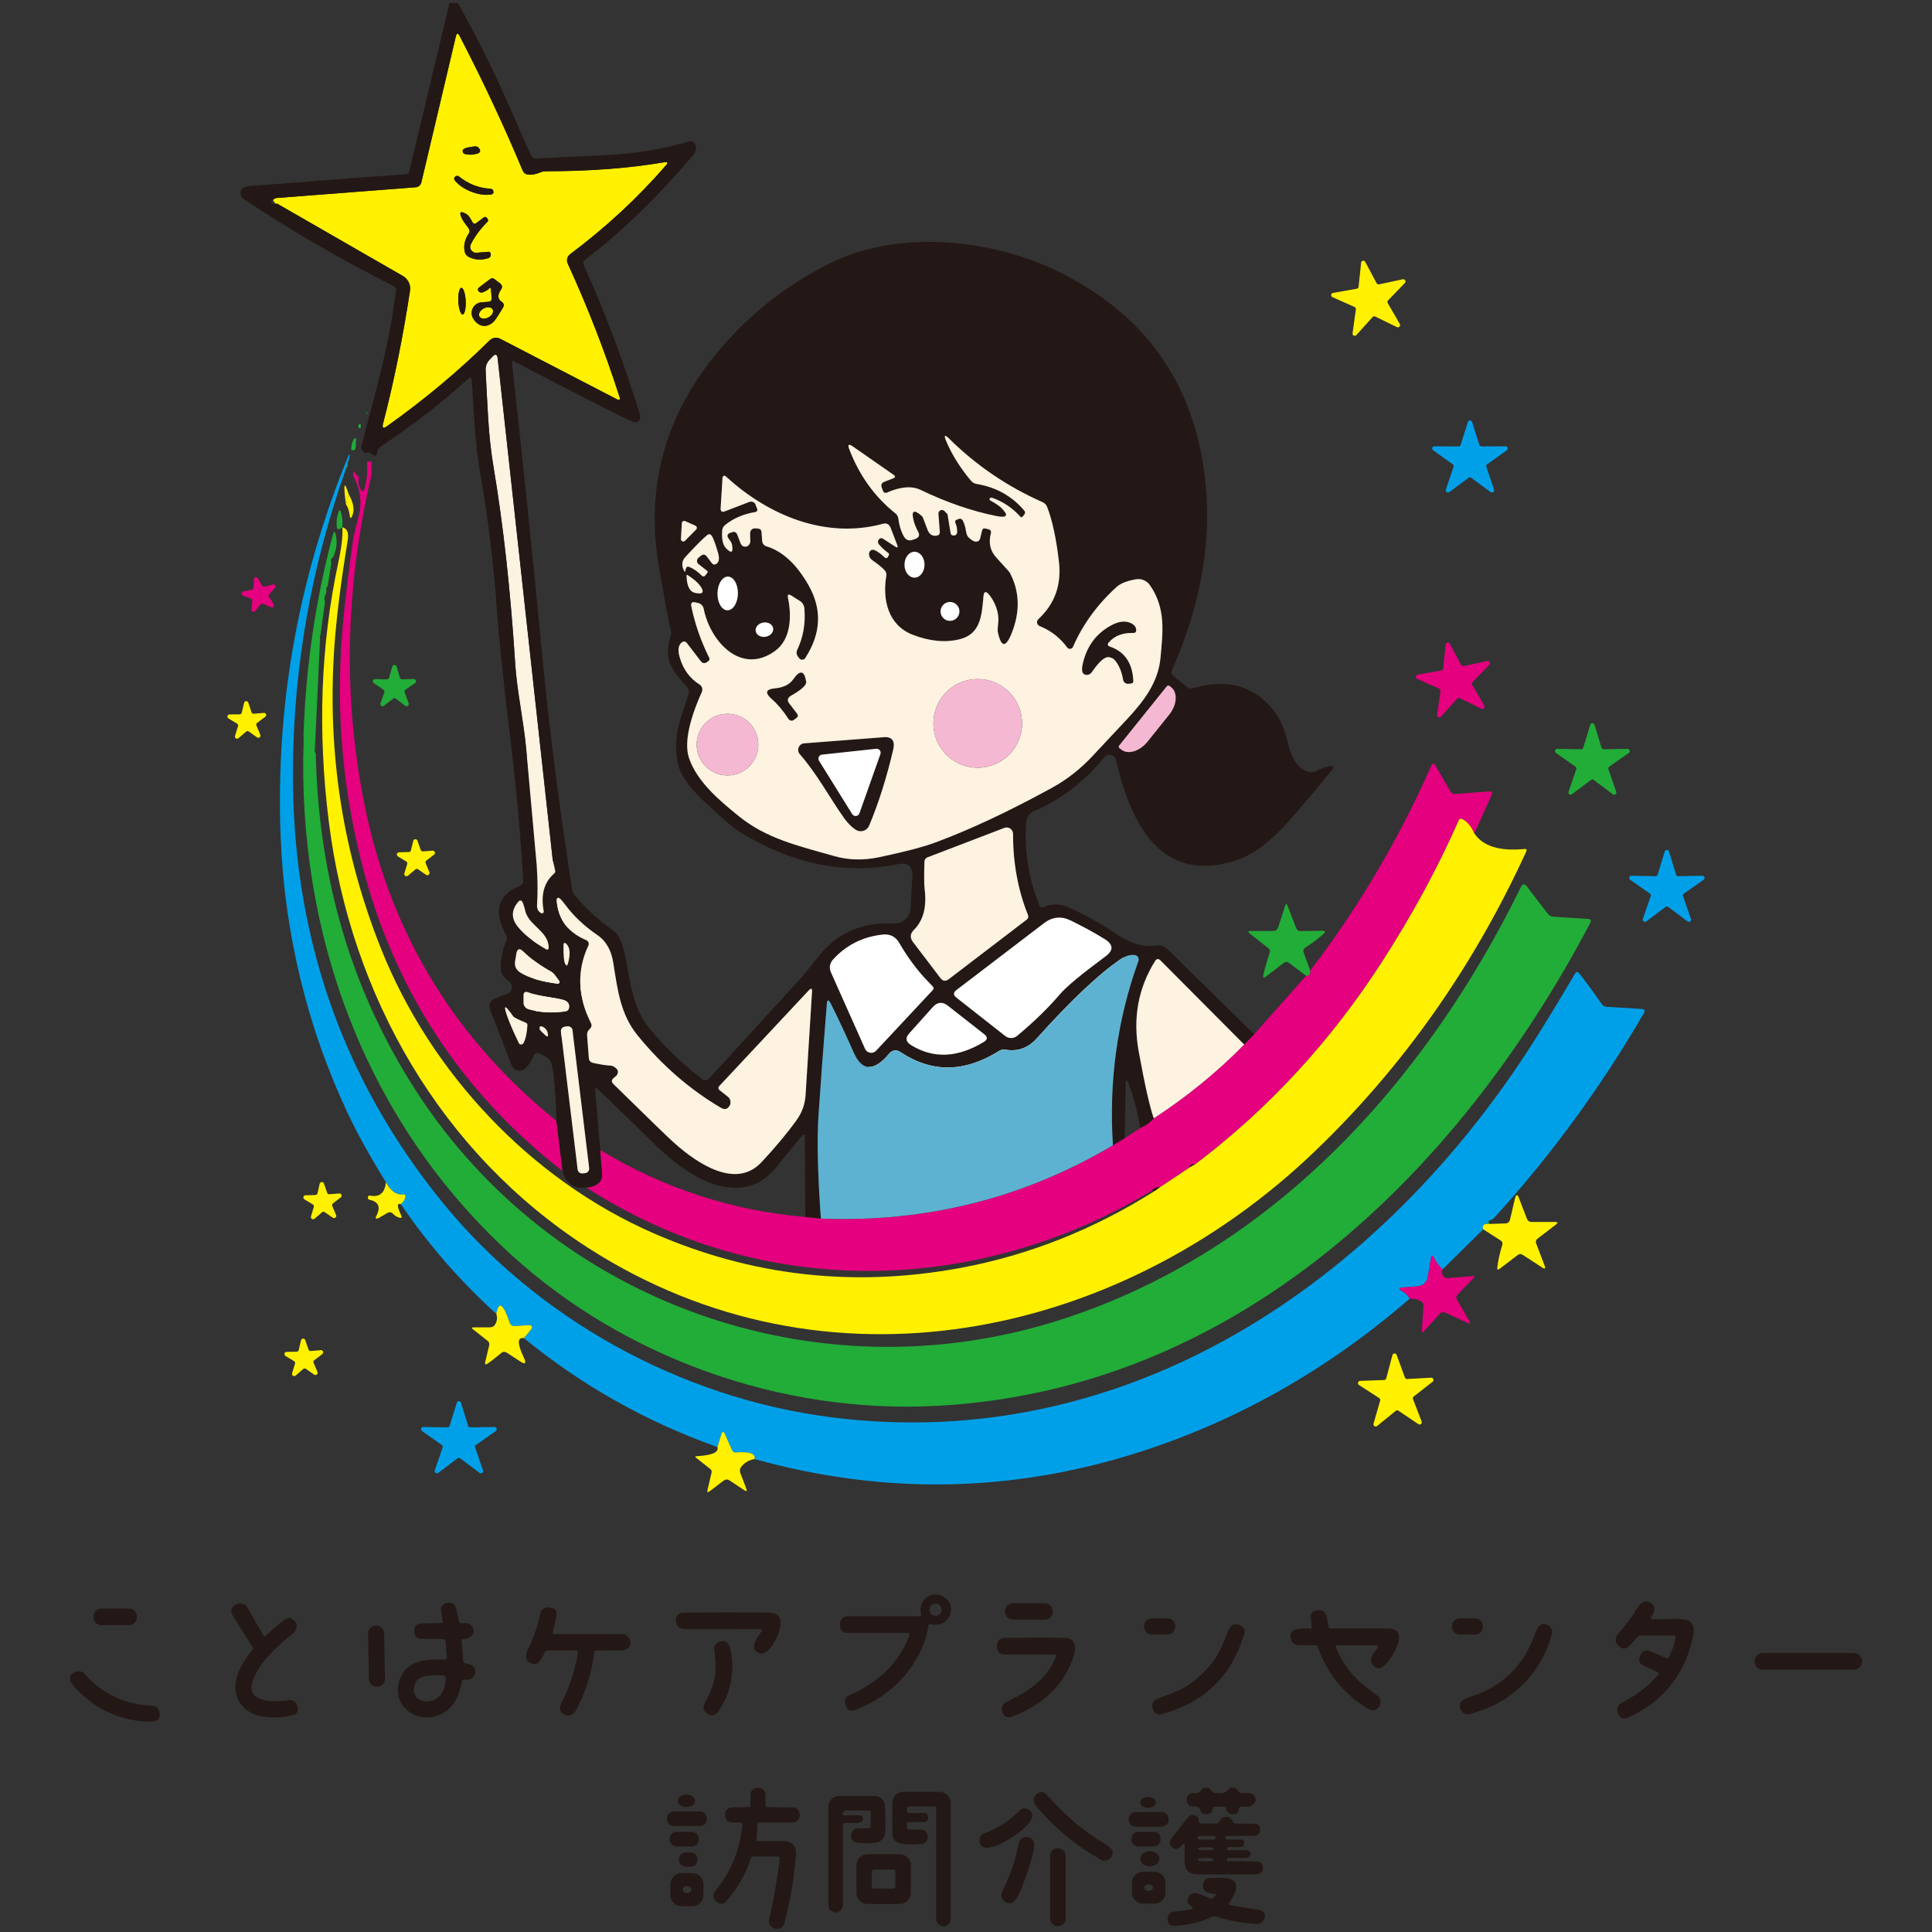<?xml version="1.0" encoding="UTF-8"?><svg id="logo" xmlns="http://www.w3.org/2000/svg" width="640" height="640" viewBox="0 0 640 640"><rect x="0" y="0" width="640" height="640" fill="#333333" stroke="none"/><polygon points="296.1 306.41 281.41 309.53 272.48 319.4 285.39 349.38 289.26 355.84 330.81 355.84 361.26 341.66 373.39 314.53 355.58 302.56 348.1 302.56 313.59 327.45 296.1 306.41" style="fill:#fff;"/><polygon points="269.01 248.52 293.9 246.66 285.39 274.09 280.26 267.84 269.01 248.52" style="fill:#fff;"/><polygon points="239.19 188.87 235.84 193.5 237.52 203.84 244.45 216.23 256.15 212.86 258.55 205.67 253.23 191.36 239.19 188.87" style="fill:#fff;"/><polygon points="298.03 182.77 296.1 193.5 304.92 204.87 313.59 207.71 318.76 207.71 322.94 198.18 321.17 190.42 304.92 180.61 298.03 182.77" style="fill:#fff;"/><rect width="640" height="640" style="fill:none;"/><path d="M195.53,340.66l-17.97,4.79c-.74-15.2-2.07-84.47-3.26-97.4-.84-9.15-3.09-19.4-3.63-28.05-1.53-24.15-3.93-45.94-7.19-65.34-.84-4.92-1.42-10.27-1.77-16.03-.41-6.88-.69-12.23-.84-16.03-.04-1.32.39-2.46,1.29-3.43l.91-.97c1.04-1.1,1.64-.91,1.79.58l18.23,166.06,12.43,55.82Z" style="fill:#fef2e0;"/><path d="M490.73,147.9l7.98-.06c.71-.02,1.01.91.43,1.32l-6.49,4.64c-.26.17-.37.52-.28.82l2.55,7.57c.22.67-.56,1.23-1.14.82l-6.41-4.75c-.26-.19-.6-.19-.86,0l-6.41,4.75c-.58.41-1.36-.15-1.14-.82l2.55-7.57c.09-.3-.02-.65-.28-.82l-6.49-4.64c-.58-.41-.28-1.34.43-1.32l7.98.06c.32,0,.6-.22.71-.52l2.4-7.6c.22-.69,1.17-.69,1.38,0l2.4,7.6c.11.3.39.52.71.52h0Z" style="fill:#00a0e9;"/><path d="M115.19,153.19l-.5,1.88c-11.5,32.26-17.39,65.4-17.65,99.45-.43,54.57,16.01,102.41,49.31,143.51,31.2,38.49,78.82,65.16,129.4,71.51,97.66,12.28,181.4-44.62,232.09-124.16,4.16-6.52,8.8-14.16,13.92-22.89.37-.63.8-.67,1.29-.13,1.27,1.47,3.8,4.88,7.55,10.25.39.56.93.86,1.6.91l11.54.71c1.06.06,1.32.54.78,1.45-14.24,24.53-30.77,47.13-49.59,67.78-.24.24-.52.45-.88.6-.37.15-.69.35-.99.54-.35.22-.56.52-.67.88-.52,0-.88.17-1.1.54-.19.37-.19.76.04,1.19l-13.44,13.29c-1.08-.88-2.03-2.16-2.83-3.78-.52-1.06-.86-1.01-1.06.15l-1.01,6.11c-.28,1.73-1.7,3.02-3.43,3.15l-5.07.39c-1.14.09-1.23.43-.26,1.06,1.49.91,2.4,1.79,2.68,2.68-27.17,23.5-57.12,40.46-89.85,50.88-41.93,13.36-84.28,14.09-127.11,2.2.45-1.79-1.58-2.52-6.13-2.2-.63.04-1.08-.22-1.34-.8l-2.31-5.2c-.5-1.1-.91-1.06-1.25.09l-1.25,4.14c-23.69-8.44-45.05-20.48-64.11-36.1l2.01-2.42c1.14-1.38.84-2.01-.95-1.86l-3.99.3c-.91.06-1.51-.32-1.81-1.19-2.16-6.32-3.63-7.29-4.42-2.87-11.89-10.77-22.44-22.87-31.65-36.36.8-.56,1.29-1.32,1.53-2.29.17-.69-.09-.99-.8-.91-2.09.24-3.99-1.1-5.65-4.06-5.35-8.65-9.58-16.31-12.71-22.98-13.4-28.48-20.93-59.71-22.16-91.68-1.66-43.35,5.8-85.3,22.42-125.88.37-.88.5-.84.39.11-.06.67-.24,1.34-.56,2.01h0Z" style="fill:#00a0e9;"/><path d="M555.94,290.25l7.98-.15c.71-.02,1.04.93.43,1.34l-6.54,4.57c-.28.19-.39.54-.28.84l2.61,7.55c.24.69-.56,1.27-1.14.82l-6.39-4.81c-.26-.19-.6-.19-.86,0l-6.39,4.81c-.58.45-1.38-.13-1.14-.82l2.61-7.55c.11-.3,0-.65-.28-.84l-6.54-4.57c-.6-.41-.28-1.36.43-1.34l7.98.15c.32,0,.63-.22.71-.52l2.33-7.64c.22-.71,1.21-.71,1.42,0l2.33,7.64c.09.3.39.52.71.52h0Z" style="fill:#00a0e9;"/><path d="M155.78,472.84l8.03-.13c.71,0,1.01.93.43,1.34l-6.58,4.62c-.26.19-.37.52-.26.84l2.59,7.57c.24.69-.54,1.27-1.12.84l-6.43-4.83c-.26-.19-.6-.19-.86,0l-6.43,4.83c-.58.43-1.36-.15-1.12-.84l2.59-7.57c.11-.32,0-.65-.26-.84l-6.58-4.62c-.58-.41-.28-1.34.43-1.34l8.03.13c.32,0,.63-.19.71-.52l2.37-7.66c.19-.69,1.19-.69,1.38,0l2.37,7.66c.09.32.39.52.71.52h0Z" style="fill:#00a0e9;"/><path d="M121.47,136.49c.11-.54.17-.32.17.6,0,.04-.04.09-.09.09s-.06-.02-.09-.06c-.04-.17-.04-.39,0-.63h0Z" style="fill:#22ac38;"/><path d="M119.55,140.76c.02.19,0,.5-.09.88-.04.22-.3.3-.47.17-.32-.28-.37-.65-.15-1.14.15-.35.65-.28.71.09h0Z" style="fill:#22ac38;"/><path d="M117.83,146.71c.13.39.11.97-.09,1.75-.09.35-.24.56-.47.65-.19.06-.37.06-.56.04-.24-.04-.37-.19-.35-.43.02-1.19.3-2.29.86-3.28.11-.19.37-.28.58-.19.19.11.3.35.22.56-.17.45-.24.76-.19.91h0Z" style="fill:#22ac38;"/><path d="M115.19,153.19c.11,1.04-.04,1.66-.5,1.88l.5-1.88h0Z" style="fill:#22ac38;"/><path d="M113.4,174.66l-.65.43c-.69.45-1.08.28-1.19-.54-.17-1.6,0-3.17.5-4.73.32-1.08.65-1.08.95.02.41,1.6.54,3.19.39,4.81h0Z" style="fill:#22ac38;"/><path d="M110.3,184.67c-.47.17-.65.78-.54,1.81l-1.23,7.7c-.35.39-.47.93-.39,1.64l-.26,1.08c-.3.73-.37,1.58-.22,2.55l-1.51,10.94c-.15.47-.19.95-.13,1.45l-1.68,35.62c-.09,1.06,0,1.77.26,2.11.88,41.62,11.98,78.93,33.29,111.9,45.29,70.02,132.14,101.11,212,76.17,70.95-22.16,122.22-79,154.11-144.16.3-.6,1.14-.69,1.55-.15l7.1,9.26c.52.69,1.21,1.06,2.05,1.1l11.29.71c.97.06,1.23.52.78,1.38-43.87,83.38-117.4,154.71-216.51,159.93-51.79,2.74-103.62-16.08-140.86-50-48.05-43.76-71.08-105.93-68.81-170.46l-.04-1.99c.76-22.44,3.97-44.45,9.69-66.01.37-1.42.71-1.42,1.01.02.54,2.52.22,4.98-.95,7.38h0Z" style="fill:#22ac38;"/><path d="M133.21,225.04l3.84-.13c.76-.04,1.08.95.45,1.38l-3.17,2.16c-.28.19-.41.56-.28.88l1.32,3.6c.26.71-.56,1.32-1.17.84l-3.04-2.33c-.28-.22-.65-.22-.93,0l-3.02,2.35c-.58.47-1.42-.13-1.17-.84l1.29-3.6c.11-.32-.02-.69-.3-.88l-3.17-2.14c-.65-.43-.32-1.4.43-1.38l3.84.11c.35,0,.65-.22.76-.54l1.04-3.69c.22-.73,1.25-.73,1.47-.02l1.06,3.69c.11.32.41.56.76.54h0Z" style="fill:#22ac38;"/><path d="M531.21,248.2l7.92-.13c.73,0,1.04.93.45,1.34l-6.49,4.55c-.28.19-.39.52-.28.84l2.59,7.49c.22.69-.56,1.27-1.14.82l-6.34-4.77c-.26-.19-.6-.19-.86,0l-6.34,4.77c-.58.45-1.36-.13-1.14-.82l2.59-7.49c.11-.32,0-.65-.28-.84l-6.49-4.55c-.58-.41-.28-1.34.45-1.34l7.92.13c.32.02.63-.19.71-.52l2.31-7.57c.22-.69,1.21-.69,1.42,0l2.31,7.57c.09.32.39.54.71.52h0Z" style="fill:#22ac38;"/><path d="M434.05,321.52c.06.54,0,.97-.19,1.32-.24.39-.65.52-1.19.39l-5.7-4.27c-.56-.43-1.12-.43-1.68,0l-5.85,4.47c-.84.67-1.14.47-.91-.58.5-2.16,1.19-4.6,2.07-7.29.19-.58.04-1.08-.43-1.45l-6.15-4.83c-.76-.58-.67-.88.3-.88h7.36c.88,0,1.47-.43,1.75-1.27l2.31-7.14c.24-.73.47-.73.76-.02l2.91,7.55c.24.6.67.91,1.34.91l7.29-.11c1.01-.02,1.12.32.37,1.04-1.6,1.49-3.58,3-5.98,4.53-.63.41-.82.95-.56,1.66l2.18,6h0Z" style="fill:#22ac38;"/><path d="M493.06,404.59c.11.32.26.6.45.86l-1.12.02c.11-.37.32-.67.67-.88h0Z" style="fill:#22ac38;"/><path d="M91.8,67.46c-.41.17-.86-.24-1.38-1.25.15-.11.32-.22.47-.35.17-.15.39-.24.63-.26l46.18-3.56c.91-.06,1.66-.71,1.88-1.6l11.44-48.4c.28-1.14.69-1.19,1.23-.15,7.7,14.82,14.67,29.71,20.93,44.67.3.71.84,1.14,1.62,1.25,1.25.19,2.61-.04,4.1-.67.65-.28,1.34-.41,2.03-.41,14.39,0,27.45-.99,39.14-2.98,1.12-.19,1.32.13.56,1.01-9.39,10.81-19.98,20.63-31.78,29.45-.95.71-1.27,2.01-.78,3.09,6.71,14.67,12.43,29.39,17.15,44.15.32.99.02,1.25-.91.78l-38.47-19.94c-1.38-.71-2.63-.54-3.73.56-10.21,10.08-21.51,19.53-33.92,28.35-1.23.88-1.66.6-1.29-.88,3.6-13.87,6.58-28.57,8.93-44.06.28-1.94-.65-3.86-2.35-4.83l-41.67-23.97M155.5,48.77c-.67.06-1.25.24-1.77.52-.73.41-.58,1.49.22,1.7,1.4.37,2.81.32,4.23-.13.88-.28,1.1-.82.6-1.62-.37-.65-1.04-.88-1.96-.69-.71.13-1.14.19-1.32.22M156.13,63.51c2.35.91,4.51,1.21,6.49.93.41-.06.69-.26.82-.58.04-.11.04-.28-.02-.56-.11-.45-.39-.71-.86-.76-1.96-.11-3.84-.52-5.59-1.19-1.75-.69-3.39-1.66-4.92-2.89-.37-.3-.76-.3-1.14-.02-.24.15-.37.28-.39.39-.13.32-.06.65.19.99,1.27,1.55,3.09,2.78,5.42,3.69M156.47,73.52c-.73-1.4-1.32-2.22-1.77-2.5-2.24-1.36-2.78-.86-1.62,1.47.35.69,1.06,1.73,2.16,3.13.39.5.41,1.19.06,1.7-1.36,2.05-1.81,4.08-1.34,6.13.17.71.63,1.29,1.27,1.62,2.03,1.06,4.21,1.19,6.56.41.41-.13.65-.41.76-.82.06-.32.04-.63-.11-.91-.11-.22-.35-.37-.58-.35l-4.01.32c-1.51.11-2.57-1.47-1.88-2.81,1.27-2.55,3.11-5.05,5.55-7.51.19-.22.24-.45.09-.71l-.28-.47c-.22-.37-.71-.47-1.06-.22l-2.4,1.83c-.58.45-1.06.35-1.4-.32M162.64,95.9l.22,2.83c.06.78-.3,1.19-1.08,1.25l-2.27.17c-2.61.19-4.12,3.09-2.78,5.33,2.01,3.39,5.57,3.24,7.66-.02,1.34-2.07,2.11-3.3,2.31-3.71.35-.73.17-1.32-.5-1.77-1.42-.93-1.47-2.31-.15-4.19.41-.56.3-1.36-.26-1.79l-1.96-1.53c-.5-.41-1.01-.41-1.51,0l-3.63,2.76c-.39.3-.47.67-.24,1.1.13.26.35.43.65.52.32.11.73.04,1.19-.15.84-.39,1.38-.73,1.64-1.04.41-.47.65-.39.71.24M153.26,104.18c.67-.04,1.12-2.04,1.01-4.48-.13-2.44-.78-4.39-1.44-4.36-.67.04-1.12,2.04-1.01,4.48.13,2.44.78,4.39,1.44,4.36h0Z" style="fill:#fff100;"/><path d="M456.86,94.19l7.83-1.68c.71-.15,1.19.71.69,1.23l-5.57,5.78c-.24.24-.28.58-.11.88l4.01,6.93c.37.63-.3,1.34-.95,1.04l-7.21-3.52c-.3-.13-.65-.06-.86.17l-5.37,5.98c-.47.54-1.36.13-1.27-.58l1.1-7.96c.04-.32-.13-.63-.41-.76l-7.34-3.26c-.67-.3-.56-1.27.15-1.4l7.9-1.4c.32-.04.58-.32.6-.65l.84-7.96c.06-.73,1.04-.93,1.36-.28l3.78,7.08c.17.28.5.43.82.37h0Z" style="fill:#fff100;"/><path d="M163.2,102.51c.44.82-.19,2-1.41,2.65-1.22.65-2.54.5-2.98-.33-.44-.82.19-2,1.41-2.65,1.22-.65,2.54-.5,2.98.33h0Z" style="fill:#fff100;"/><path d="M115.52,163.74c1.68,2.96,2.03,5.39,1.06,7.36-.37.71-.58.67-.69-.13-.19-1.66-.63-2.98-1.29-3.93l.93-3.3h0Z" style="fill:#fff100;"/><path d="M382.65,394.43l1.62-1.21,9.8-6.52c.54-.41,1.08-.71,1.6-.86,24.32-18.32,45.03-40.76,62.14-67.28,10.14-15.75,18.58-31.33,25.33-46.72.3-.69.78-.84,1.45-.47,1.62.88,2.89,2.46,3.82,4.73,2.83,4.23,8.35,5.93,16.57,5.14.71-.06.91.22.6.86-17.61,38.41-41.06,71.62-70.37,99.62-64.91,62.04-161.81,82.21-240.35,31.68-48.7-31.33-78.67-83.42-85.92-141.05-3.78-30.06-2.72-58.73,3.13-86.03,1.1-5.09,1.53-8.98,1.34-11.65,1.6.37,2.18,1.81,1.77,4.38-2.35,14.28-3.84,26.35-4.49,36.21-2.27,34.59,2.98,67.75,15.73,99.5,16.29,40.5,49.11,75.82,89.94,93.71,32.54,14.26,66.48,18.1,101.85,11.54,22.64-4.21,44.13-12.73,64.45-25.57h0Z" style="fill:#fff100;"/><path d="M84.04,236.44l3.37-.28c.71-.06,1.06.86.47,1.27l-2.7,2.03c-.26.19-.37.54-.24.84l1.29,3.11c.28.67-.47,1.27-1.06.86l-2.76-1.96c-.26-.19-.63-.17-.86.04l-2.57,2.2c-.54.45-1.36-.09-1.14-.76l1.01-3.22c.11-.32-.02-.67-.3-.84l-2.89-1.75c-.6-.37-.35-1.32.37-1.32l3.37-.02c.35-.02.63-.24.69-.56l.78-3.28c.17-.69,1.14-.73,1.38-.06l1.06,3.19c.11.32.41.52.73.5h0Z" style="fill:#fff100;"/><path d="M140.09,282.05l3.22-.26c.73-.04,1.08.88.5,1.32l-2.57,1.96c-.26.19-.37.56-.24.86l1.23,2.98c.28.69-.5,1.32-1.1.88l-2.65-1.83c-.26-.19-.63-.17-.88.04l-2.46,2.09c-.56.47-1.4-.06-1.19-.78l.95-3.09c.09-.32-.04-.67-.32-.84l-2.76-1.68c-.63-.39-.37-1.36.37-1.36l3.24-.09c.35,0,.63-.24.69-.56l.78-3.13c.17-.71,1.17-.76,1.4-.06l1.06,3.04c.11.32.41.52.76.5h0Z" style="fill:#fff100;"/><path d="M109.13,395.61l3.26-.26c.71-.06,1.08.86.5,1.29l-2.59,1.99c-.26.19-.37.56-.24.86l1.27,3c.28.69-.5,1.32-1.1.88l-2.68-1.83c-.28-.19-.65-.17-.88.04l-2.46,2.14c-.56.47-1.4-.06-1.19-.78l.93-3.11c.09-.32-.04-.67-.32-.84l-2.78-1.68c-.63-.39-.37-1.36.37-1.36l3.24-.09c.35,0,.63-.24.71-.56l.73-3.17c.17-.71,1.17-.78,1.4-.09l1.08,3.09c.11.3.43.52.76.47h0Z" style="fill:#fff100;"/><path d="M132.74,398.87c-1.27-.39-1.25.82.11,3.6.43.88.17,1.17-.76.84-.71-.24-1.34-.63-1.88-1.21-.58-.6-1.23-.69-1.94-.26-1.66.99-2.57,1.53-2.76,1.62-1.04.45-1.32.22-.82-.71,1.49-2.91.73-4.68-2.29-5.31-.32-.06-.5-.26-.52-.58,0-.24.02-.43.09-.58.06-.19.22-.28.43-.24,3.3.67,5.11-.82,5.42-4.42,1.66,2.96,3.56,4.29,5.65,4.06.71-.09.97.22.8.91-.24.97-.73,1.73-1.53,2.29h0Z" style="fill:#fff100;"/><path d="M491.34,407.2c-.24-.43-.24-.82-.04-1.19.22-.37.58-.54,1.1-.54l1.12-.02,5.09-.17c.86-.02,1.4-.45,1.6-1.29l1.64-6.93c.37-1.51.82-1.55,1.36-.11l2.63,6.86c.24.58.8.97,1.4.97h7.85c.99,0,1.1.3.3.91l-5.98,4.57c-.6.45-.78,1.04-.5,1.75l2.74,7.19c.41,1.06.15,1.29-.8.67l-6.37-4.14c-.6-.41-1.19-.39-1.77.06l-5.89,4.49c-.65.5-.93.35-.82-.47.32-2.5.86-4.94,1.62-7.31.24-.69.04-1.23-.58-1.62l-5.72-3.67h0Z" style="fill:#fff100;"/><path d="M173.56,443.26c-2.22-.32-2.24,1.79-.06,6.39.97,2.05.54,2.48-1.29,1.27l-4.23-2.76c-.69-.45-1.32-.45-1.9.02-2.09,1.75-3.63,2.93-4.55,3.54-.71.47-.99.3-.8-.54l1.32-5.5c.15-.63-.04-1.12-.54-1.53l-4.83-3.8c-.56-.43-.5-.65.22-.65h5.39c.8,0,1.4-.35,1.79-1.06.63-1.1.73-2.22.32-3.41.8-4.42,2.27-3.45,4.42,2.87.3.86.91,1.25,1.81,1.19l3.99-.3c1.79-.15,2.09.47.95,1.86l-2.01,2.42h0Z" style="fill:#fff100;"/><path d="M102.96,447.53l3.3-.28c.73-.06,1.08.88.5,1.32l-2.65,2.01c-.26.19-.37.56-.24.86l1.29,3.04c.28.69-.5,1.32-1.1.88l-2.7-1.9c-.28-.19-.65-.17-.91.04l-2.5,2.18c-.56.47-1.4-.09-1.19-.78l.97-3.17c.11-.32-.02-.67-.32-.84l-2.83-1.7c-.63-.39-.37-1.36.37-1.36l3.32-.06c.32,0,.63-.24.69-.56l.76-3.22c.17-.71,1.17-.78,1.4-.06l1.08,3.13c.11.3.41.52.76.47h0Z" style="fill:#fff100;"/><path d="M466.13,456.81l7.96-.43c.71-.04,1.06.86.5,1.32l-6.28,4.92c-.26.19-.37.54-.24.84l2.87,7.44c.26.67-.5,1.27-1.08.86l-6.62-4.44c-.28-.19-.63-.17-.88.04l-6.19,5.03c-.56.45-1.36-.09-1.17-.78l2.2-7.66c.09-.32-.04-.65-.32-.82l-6.71-4.34c-.58-.39-.35-1.32.39-1.36l7.96-.28c.32,0,.6-.24.69-.54l2.05-7.72c.19-.69,1.14-.73,1.4-.06l2.74,7.51c.11.3.41.5.73.47h0Z" style="fill:#fff100;"/><path d="M249.95,483.33c-1.94.35-3.45,1.25-4.51,2.74-.37.52-.45,1.21-.22,1.81l1.99,5.22c.35.88.13,1.06-.67.54l-4.98-3.3c-.54-.35-1.25-.32-1.75.06l-4.73,3.6c-.67.52-.91.37-.71-.47l1.34-5.67c.13-.52-.02-.95-.45-1.27l-4.66-3.67c-.41-.32-.37-.52.17-.54,5.11-.28,7.4-1.27,6.9-3.02l1.25-4.14c.35-1.14.76-1.19,1.25-.09l2.31,5.2c.26.58.71.84,1.34.8,4.55-.32,6.58.41,6.13,2.2h0Z" style="fill:#fff100;"/><path d="M184.35,371.34l2.01,16.61c-33.9-26.41-56.12-60.61-66.68-102.58-6.71-26.61-8.65-53.64-5.85-81.07.97-9.41,2.07-18.25,3.3-26.54,0-.06.58-2.42,1.73-7.03,1.08-4.29.52-8.57-1.66-12.8-.22-.41-.3-.65-.28-.76.3-1.27.6-1.29.88-.09.02.06.19.19.52.39.45.28.63.67.52,1.21-.26,1.14-.04,2.27.65,3.41.54.88.95.84,1.25-.17.76-2.63,1.04-5.48.84-8.57-.02-.26.11-.39.37-.41l.69-.06c.28-.02.41.11.41.37.02.67.04,1.38.02,2.14l-.04,1.99c-8.87,38.15-9.47,75.24-1.83,111.28,8.83,41.58,29.89,75.82,63.16,102.69h0Z" style="fill:#e4007f;"/><path d="M87.62,194.38l2.78-.76c.67-.17,1.17.63.69,1.14l-1.94,2.14c-.22.24-.24.58-.06.84l1.58,2.44c.37.58-.24,1.29-.86,1.01l-2.65-1.19c-.28-.13-.63-.06-.82.19l-1.83,2.24c-.43.52-1.29.17-1.21-.52l.3-2.89c.04-.3-.15-.6-.43-.71l-2.7-1.04c-.65-.26-.56-1.19.11-1.34l2.83-.58c.3-.06.54-.32.56-.65l.15-2.89c.04-.67.95-.88,1.29-.3l1.45,2.52c.15.26.47.39.78.32h0Z" style="fill:#e4007f;"/><path d="M484.84,220.66l7.81-1.68c.71-.15,1.19.71.69,1.23l-5.55,5.76c-.24.24-.28.58-.11.86l4.01,6.93c.37.63-.3,1.34-.95,1.01l-7.19-3.5c-.3-.13-.65-.06-.88.17l-5.33,5.96c-.47.54-1.36.13-1.27-.58l1.1-7.92c.04-.32-.13-.65-.43-.78l-7.29-3.24c-.67-.28-.54-1.25.17-1.38l7.85-1.4c.32-.06.56-.32.6-.65l.82-7.94c.06-.73,1.04-.91,1.38-.28l3.75,7.06c.15.28.47.43.8.37h0Z" style="fill:#e4007f;"/><path d="M488.4,276.1c-.93-2.27-2.2-3.84-3.82-4.73-.67-.37-1.14-.22-1.45.47-6.75,15.39-15.19,30.96-25.33,46.72-17.11,26.52-37.83,48.96-62.14,67.28-.76-.37-1.27-.09-1.6.86l-9.8,6.52c-.99-.06-1.94.37-2.87,1.32-58.22,34.93-129.64,36.03-187.1-1.14,1.83-.15,3.22-.69,4.19-1.66.8-.8,1.08-2.09.88-3.88-.26-2.37-.43-4.68-.52-6.9,21.06,12.71,43.7,20.09,67.91,22.18l5.16.54c34.91,1.36,67.17-6.73,96.75-24.28l3.91-2.35,5.18-3.39c1.75-.76,3.24-1.81,4.44-3.19,11-7.16,21-15.32,29.95-24.45l3.3-3.39,17.22-19.4c.54.13.95,0,1.19-.39.19-.35.26-.78.19-1.32,16.01-20.95,29.35-43.52,40.01-67.69.45-1.06.97-1.1,1.55-.09l4.86,8.39c.37.65.93.95,1.68.88l11.13-.84c.97-.06,1.25.32.84,1.21l-5.72,12.71h0Z" style="fill:#e4007f;"/><path d="M477.89,420.49c-.35.99-.22,1.81.41,2.46.32.32.73.47,1.17.45l8.54-.67c.54-.02.63.15.24.54l-5.42,5.61c-.47.5-.54,1.04-.19,1.64l3.97,6.9c.56.97.35,1.21-.67.73l-7.25-3.34c-.65-.3-1.21-.19-1.68.32l-5.26,5.8c-.54.58-.78.47-.73-.3l.52-8.09c.02-.6-.22-1.08-.71-1.4-1.12-.73-2.42-1.04-3.91-.91-.28-.88-1.19-1.77-2.68-2.68-.97-.63-.88-.97.26-1.06l5.07-.39c1.73-.13,3.15-1.42,3.43-3.15l1.01-6.11c.19-1.17.54-1.21,1.06-.15.8,1.62,1.75,2.89,2.83,3.78h0Z" style="fill:#e4007f;"/><path d="M151.64,1c6.24,11.03,11.91,22.4,17.02,34.11,4.04,9.26,6.49,14.76,7.38,16.51.37.71.93,1.01,1.73.91,1.06-.13,8.35-.5,21.88-1.08,10.12-.43,19.68-1.96,28.63-4.6.78-.22,1.6.11,1.96.82.65,1.23.41,2.48-.71,3.8-11.61,13.75-23.5,25.27-35.69,34.57-.56.41-.73,1.19-.45,1.83,7.31,16.2,13.51,32.76,18.62,49.61.09.28.11.58.06.88-.19,1.47-1.08,1.88-2.7,1.25-2.31-.91-15.43-7.57-39.31-20.02-.24-.13-.52.06-.5.32,3.56,31.89,7.03,65.49,10.42,100.81,2.09,21.66,5.26,46.28,9.52,73.88.11.71.37,1.32.82,1.86,3.71,4.47,8.07,8.46,13.08,11.98,1.4.97,2.52,3.3,3.41,6.95,1.9,7.83,2.2,18.06,8.44,25.44,5.52,6.52,11.33,12.08,17.41,16.68.69.52,1.66.43,2.24-.22,12.23-13.4,22.57-24.71,30.99-33.92.13-.13,1.99-2.44,5.57-6.9,6.02-7.53,14.26-11.05,24.71-10.57,2.87.13,5.33-2.09,5.48-4.96.02-.45.22-3.95.58-10.49.19-3.47-1.42-4.86-4.81-4.16-17.59,3.56-35.06-.04-52.46-10.77-2.05-1.27-6.06-4.73-12.02-10.36-4.81-4.55-7.6-8.59-8.35-12.11-1.1-5.09-.76-10.34,1.06-15.71,1.49-4.47,2.33-7.06,2.5-7.77.15-.67,0-1.27-.45-1.79-4.7-5.42-8.09-8.98-5.59-16.87.22-.69.26-1.42.09-2.11-.76-3.34-2.01-10.03-3.78-20.05-4.62-25.98,1.23-49.28,17.52-69.91,10.72-13.57,23.89-24.19,39.44-31.83,22.74-11.18,53.64-7.7,75.39,3.04,26.78,13.25,42.62,34.01,47.51,62.25,3.91,22.55.56,45.74-10.03,69.63-.37.84-.19,1.53.52,2.07l4.68,3.69c.52.41,1.08.52,1.7.32,11.13-3.34,20-.97,26.61,7.12,1.58,1.92,2.89,4.51,3.97,7.77.95,2.93,2.07,11.65,8.07,12.86.73.15,1.42.04,2.09-.28,1.68-.88,3.17-1.42,4.47-1.66,1.42-.24,1.68.19.78,1.32-4.55,5.67-9.04,11.03-13.46,16.03-4.96,5.61-10.96,11.44-18.08,13.79-25.18,8.31-35.13-12.49-39.92-33.23-.41-1.79-2.72-2.33-3.88-.88-6.58,8.09-14.31,14.03-23.17,17.8-1.51.63-2.55,2.05-2.68,3.67-.76,9.04.69,18.25,4.34,27.6.28.71.76.91,1.42.58,2.68-1.27,5.61-1.17,8.83.32,5.09,2.33,10.01,5.09,14.78,8.26,4.64,3.06,8.61,4.9,13.64,4.16,1.42-.19,2.85.26,3.88,1.27l28.61,28.09-3.3,3.39-27.71-27.84c-.69-.69-1.29-.63-1.83.22-5.61,9-7.4,18.99-5.39,29.97,2.01,11,3.67,18.36,4.98,22.1-1.21,1.38-2.7,2.44-4.44,3.19-.93-5.22-2.2-10.03-3.82-14.46-.67-1.83-1.04-1.77-1.06.17l-.3,17.67-3.91,2.35c-1.38-21.3,1.45-41.67,8.46-61.07.3-.86-.26-1.81-1.17-1.94-1.45-.19-2.91.19-4.4,1.17-7.27,4.86-16.64,13.66-28.07,26.41-2.89,3.22-6.37,4.49-10.44,3.78-.76-.13-1.45,0-2.07.41-11.41,7.16-22.27,7.31-32.58.45-1.49-.99-2.83-.8-3.97.58-4.12,4.92-8.46,6.62-11.59-.45-2.83-6.37-5.37-11.8-7.64-16.29-.76-1.47-1.19-1.38-1.32.26-1.14,14.09-2.05,26.32-2.74,36.75-.54,7.96-.28,19.38.78,34.22l-5.16-.54-.15-26.54c0-.95-.3-1.06-.93-.32-3.54,4.27-6.34,7.7-8.42,10.27-2.78,3.45-5.89,5.59-9.32,6.43-11.35,2.78-23.15-6.17-30.71-13.55-9.65-9.43-16.1-15.67-19.4-18.75-.54-.5-.76-.39-.69.32l1.7,19.96c.09,2.22.26,4.53.52,6.9.19,1.79-.09,3.09-.88,3.88-.97.97-2.35,1.51-4.19,1.66-4.21.5-6.86-1.32-7.94-5.44l-2.01-16.61c-.32-9.9-.86-16.2-1.64-18.92-.43-1.45-1.83-2.61-4.23-3.47-.65-.24-1.36.09-1.62.71-.63,1.49-1.47,2.85-2.57,4.06-1.45,1.6-4.08,1.12-4.86-.91l-7.1-18.47c-.54-1.4.15-2.96,1.55-3.5l4.21-1.62c1.73-.67,2.03-2.96.54-4.04-1.51-1.1-2.74-2.31-2.74-4.55-.02-3.17.63-6.17,1.9-9,.26-.58.22-1.25-.09-1.81-4.38-7.77-2.85-13.25,4.62-16.46.71-.3,1.06-.84,1.01-1.62-.91-15.49-2.33-31.14-4.25-46.95-2.27-18.54-3.75-32.82-4.47-42.9-1.1-15.28-2.91-30.19-5.48-44.75-1.77-10.03-2.27-21.88-2.83-31.35-.02-.52-.65-.76-1.04-.41-9.04,8.18-18.75,15.71-29.13,22.57-.58.37-.95.91-1.1,1.58l-.15.6c-.24.99-.73,1.17-1.51.5-.69-.6-1.19-.84-1.47-.71-1.25.54-2.5-.8-2.11-2.27,3.17-11.91,5.44-20.71,6.8-26.39,2.07-8.7,3.6-17,4.6-24.9.09-.73-.19-1.27-.86-1.6-17.84-9-34.39-18.62-49.65-28.85-.52-.37-.86-.91-.95-1.53-.13-.91.15-1.6.82-2.09.43-.32,1.08-.54,1.92-.6,15.49-1.23,32.86-2.55,52.13-3.99.47-.04.86-.37.97-.82L148.9,1h2.74M90.42,66.21c-.26.06-.43.17-.52.32-.11.13-.09.3.04.5.41.58,1.01.73,1.86.43l41.67,23.97c1.7.97,2.63,2.89,2.35,4.83-2.35,15.49-5.33,30.19-8.93,44.06-.37,1.49.06,1.77,1.29.88,12.41-8.83,23.71-18.28,33.92-28.35,1.1-1.1,2.35-1.27,3.73-.56l38.47,19.94c.93.47,1.23.22.91-.78-4.73-14.76-10.44-29.48-17.15-44.15-.5-1.08-.17-2.37.78-3.09,11.8-8.83,22.4-18.64,31.78-29.45.76-.88.56-1.21-.56-1.01-11.7,1.99-24.75,2.98-39.14,2.98-.69,0-1.38.13-2.03.41-1.49.63-2.85.86-4.1.67-.78-.11-1.32-.54-1.62-1.25-6.26-14.95-13.23-29.84-20.93-44.67-.54-1.04-.95-.99-1.23.15l-11.44,48.4c-.22.88-.97,1.53-1.88,1.6l-46.18,3.56c-.24.02-.45.11-.63.26-.15.13-.32.24-.47.35M177.79,286.84c.32,4.34.37,8.65.11,12.97-.06,1.27.39,2.16,1.38,2.68.43.24.93-.15.84-.63-1.01-5.39.09-9.52,3.32-12.36.63-.54.8-1.21.54-2.01l-.88-2.65-18.23-166.06c-.15-1.49-.76-1.68-1.79-.58l-.91.97c-.91.97-1.34,2.11-1.29,3.43.15,3.8.43,9.15.84,16.03.35,5.76.93,11.11,1.77,16.03,3.26,19.4,5.65,41.19,7.19,65.34.54,8.65,2.78,18.9,3.63,28.05,1.19,12.93,2.35,25.87,3.5,38.8M292.61,178.52l3.86,2.5c.82.54,1.06.35.71-.56l-2.14-5.57c-.5-1.27-1.38-1.73-2.7-1.36-18.9,5.11-37.83-2.87-51.64-15.49-.86-.78-1.34-.58-1.4.56l-.6,9.71c-.06,1.1.41,1.45,1.42,1.06l8.09-3.11c.84-.32,1.77.09,2.07.93l.54,1.4c.17.45-.11.95-.58,1.01-3.99.65-7.34,2.09-10.08,4.32-.58.47-.91,1.1-.95,1.86-.19,2.83.24,4.77,1.29,5.83,1.83,1.88,2.48,1.42,1.94-1.36-.06-.35-.5-1.06-1.29-2.16-.37-.52-.15-1.23.45-1.47l.73-.28c.93-.37,1.55-.09,1.92.84l1.06,2.81c.28.73.82,1.1,1.6,1.08.41,0,.78-.15,1.06-.45.43-.45.63-1.01.56-1.68-.06-.97-.09-1.79-.04-2.5.04-.84.76-1.47,1.6-1.42l1.06.06c.56.04,1.04.5,1.08,1.06l.24,3.11c.06.8.6,1.49,1.36,1.7,5.35,1.62,10.01,5.91,13.98,12.9,4.55,7.96,4.19,16.01-1.08,24.12-.45.71-1.49.76-1.99.09l-.47-.65c-.45-.6-.54-1.42-.22-2.09,2.01-4.21,2.81-8.76,2.4-13.66-.09-1.14-.58-2.01-1.49-2.59l-2.76-1.75c-1.01-.65-1.42-.41-1.19.73,1.19,5.7,1.19,13.68-4.36,17.63-11.18,8.03-21.36-3.15-23.54-13.94-.22-1.08-.86-1.75-1.92-2.01l-.86-.19c-1.12-.28-1.58.17-1.34,1.32,1.19,5.8,3.17,11.48,5.91,17,.22.45.13.82-.26,1.12l-.54.39c-.6.45-1.45.35-1.9-.26l-4.6-6c-.56-.76-1.21-.82-1.92-.19-1.01.88-1.21,2.5-.54,4.81,1.12,3.95,3.32,6.97,6.58,9.02.82.52,1.14,1.55.76,2.44-2.63,5.87-6.34,15.64-4.27,21.86,2.68,7.96,10.23,14.22,16.49,19.29,9.13,7.4,19.18,9.71,31.74,13.27,4.66,1.32,9.58,1.42,14.74.35,8.5-1.79,14.76-3.43,18.75-4.92,11.59-4.32,24.43-10.34,38.49-18.06,5.16-2.83,9.75-6.47,13.83-10.92.47-.52,4.14-4.45,11.03-11.78,5.48-5.87,10.4-12.19,11.13-20.37.76-8.29,1.9-16.36-3.52-24.1-1.04-1.49-2.85-2.24-4.64-1.92-2.96.52-5.09,1.36-6.39,2.55-6.43,5.85-11.24,12.47-14.44,19.83-.35.78-1.38.91-1.9.22-2.37-3.24-5.42-5.61-9.13-7.1-.95-.39-1.19-1.62-.43-2.31,5.42-5.03,7.68-11.33,6.82-18.92-.88-7.75-2.2-13.83-3.93-18.25-.28-.73-.8-1.25-1.51-1.58-11.63-5.14-21.9-12.11-30.81-20.91-1.62-1.62-1.99-1.36-1.1.73,1.88,4.44,4.62,8.8,8.2,13.1.45.54,1.1.91,1.79,1.04,6.52,1.06,11.82,4.04,15.9,8.89.28.35.3.84.02,1.19l-.56.71c-.28.35-.56.35-.84.02-2.59-2.87-5.72-4.96-9.36-6.24-.11-.04-.24-.04-.39.02-.22.06-.35.22-.39.43-.06.22.02.37.22.47,1.68.93,2.83,1.68,3.41,2.24,2.83,2.68,2.35,3.65-1.38,2.91-8.09-1.62-16.44-4.49-25.01-8.61-2.96-1.45-6.73-1.14-11.33.88-.47.19-1.01-.04-1.21-.52l-.41-1.1c-.37-.97-.09-1.64.88-2.01l2.85-1.1c.82-.32.86-.71.15-1.21l-13.42-9.34c-1.45-1.01-1.86-.71-1.23.91,3.32,8.7,8.42,15.75,15.26,21.21.58.45.91,1.06.99,1.77.26,2.14.84,4.08,1.77,5.78.71,1.32,1.77,1.7,3.17,1.17l.78-.28c1.14-.45,1.42-1.21.86-2.29-.69-1.32-1.17-2.46-1.42-3.39-1.01-3.69-.11-4.29,2.7-1.81.19.17.73,1.55,1.66,4.12.63,1.83,1.7,2.61,3.24,2.31.71-.15,1.04-.58.97-1.32l-.45-5.91c-.09-1.1,1.27-1.7,2.03-.88l.86.91c.06.06.13.17.15.3l.99,6.08c.06.45.35.69.8.76.35.06.65,0,.88-.15.32-.22.5-.56.5-1.04.02-1.01-.17-2.01-.58-2.93-.24-.54-.06-.91.47-1.1l.52-.22c.65-.24,1.14-.06,1.47.56.47.93.82,2.07,1.04,3.45.17,1.01.45,1.73.86,2.09,1.01.93,1.79,1.4,2.35,1.4.82.02,1.32-.37,1.51-1.17l.58-2.46c.15-.63.52-.86,1.14-.71l.95.22c.76.19,1.04.65.84,1.4-.82,3.11-.22,5.78,1.83,8.01,2.83,3.09,4.34,4.77,4.49,5.07,3.24,6.15,3.43,12.8.58,19.96-1.94,4.88-3.47,4.77-4.57-.32-.11-.41-.06-1.53.13-3.37.32-3.13-1.1-6.69-2.96-8.98-1.17-1.42-1.81-1.23-1.96.6-.54,6.3-.97,12.34-7.83,14.07-4.77,1.19-9.99.69-15.62-1.49-8.11-3.15-10.06-11.61-8.72-19.46.13-.71-.04-1.34-.54-1.88-.69-.8-2.01-1.88-3.97-3.26-.97-.69-1.36-1.53-1.17-2.52.15-.78.99-1.23,1.73-.93,1.01.41,2.16,1.25,3.43,2.48.32.3.82.22,1.04-.17l.3-.58c.15-.3.11-.56-.17-.76-1.23-.91-2.27-1.88-3.15-2.93-.15-.19-.24-.41-.24-.67-.02-.26.02-.47.13-.67.37-.71.91-.84,1.62-.39M230.61,175.41c.39-.39.26-1.06-.24-1.27l-3.39-1.51c-.52-.24-1.1.13-1.12.67l-.3,5.24c-.04.73.84,1.12,1.36.6l3.69-3.73M228.43,187.82c1.42.63,2.78,1.58,4.08,2.89.3.3.82.28,1.1-.06l.71-.91c.19-.24.15-.47-.09-.67l-2.83-2.22c-.69-.56-.69-1.62.02-2.16l.8-.63c.71-.54,1.36-.45,1.9.26l1.68,2.2c.41.52.88.6,1.45.28.93-.56,1.14-1.77.63-3.6-.88-3.09-1.6-5.01-2.11-5.72-.43-.63-.95-.69-1.53-.22-1.47,1.19-3.84,3.58-7.14,7.16-1.32,1.42-1.42,3.04-.37,4.83.11.22.19.19.26-.04l.19-.78c.15-.71.58-.93,1.25-.63M302.91,191.36c1.84.02,3.33-1.9,3.35-4.27.02-2.38-1.47-4.3-3.29-4.32-1.84-.02-3.33,1.9-3.35,4.27-.02,2.38,1.47,4.3,3.29,4.32M227.77,190.5c-.24-.15-.37-.09-.35.19.09,3.47,1.06,5.37,2.93,5.74,2.59.52,3.09-.3,1.51-2.48-.8-1.06-2.16-2.22-4.1-3.45M240.97,202.17c1.88.02,3.43-2.46,3.48-5.53.04-3.1-1.42-5.62-3.3-5.64-1.88-.02-3.43,2.46-3.48,5.53-.04,3.1,1.42,5.62,3.3,5.64M317.83,202.54c0-1.73-1.4-3.13-3.13-3.13s-3.13,1.4-3.13,3.13,1.4,3.13,3.13,3.13,3.13-1.4,3.13-3.13M256.12,208.1c-.22-1.31-1.69-2.15-3.29-1.88-1.59.27-2.72,1.54-2.5,2.84.22,1.31,1.69,2.15,3.29,1.88,1.59-.27,2.72-1.54,2.5-2.84M386.56,227.31l-15.82,19.68c-.22.26-.17.65.09.86l.58.45c2.22,1.79,6.13.63,8.72-2.59l7.19-8.95c2.59-3.22,2.89-7.27.67-9.08l-.58-.45c-.26-.19-.63-.17-.84.09M311.51,323.98c.8,1.06,1.73,1.17,2.78.37l25.76-19.68c.56-.43.71-.97.45-1.62-3.3-8.26-4.94-17.2-4.92-26.8,0-1.51-1.49-2.55-2.89-2.01l-25.5,9.77c-.58.22-.95.78-.97,1.38-.13,4.73-.11,7.77.06,9.08.76,5.93-.41,10.44-3.52,13.53-1.32,1.29-1.4,2.68-.28,4.12l9.02,11.85M195.53,340.66l-.41.45c-.5.52-.71,1.12-.65,1.83l.58,7.62c.04.73.58,1.34,1.29,1.51,2.29.52,4.32.84,6.08.95.43.02.95.28,1.53.76.8.63.95,1.4.43,2.29-.04.06-.06.11-.06.13l-1.12.97c-.69.6-.69,1.25,0,1.94,11.37,11.16,18.06,17.65,20.11,19.48,7.85,7.01,20.56,15.47,29,6.34,4.79-5.16,8.67-9.82,11.63-13.98,1.73-2.4,2.74-5.24,2.91-8.2l2.14-34.2c.06-1.19-.3-1.34-1.1-.47l-29.56,31.61c-.52.56-.47,1.08.13,1.53l2.57,2.03c.71.54,1.01,1.27.93,2.16-.02.28-.09.56-.24.8-.71,1.23-1.66,1.49-2.89.78-10.38-6.11-19.59-14.11-27.66-24.04-5.67-6.99-6.6-15.13-8.03-24.04-.6-3.8-2.16-7.06-5.37-9.24-4.27-2.93-7.77-6.24-10.47-9.88-2.59-3.5-3.43-3.13-2.5,1.12,1.06,4.83,4.19,8.35,9.41,10.53.69.3,1.01,1.1.69,1.79-3.86,8.16-3.56,16.74.88,25.76.28.6.19,1.17-.26,1.66M173.97,301.69c-.28-1.23-.56-2.09-.8-2.63-.41-.95-.95-1.01-1.62-.22-2.2,2.72-2.22,5.42-.09,8.09,2.11,2.61,5.24,5.09,9.36,7.44.58.32.88.15.88-.52-.06-5.39-6.49-7.12-7.75-12.17M316.82,327.97c-1.08.84-1.08,1.66,0,2.5l16.16,12.71c1.19.93,2.85.91,3.99-.06,5.61-4.68,10.31-9.26,14.09-13.7,2.11-2.5,7.16-6.69,15.13-12.58,2.74-2.01,2.68-3.93-.22-5.74-3.17-1.99-6.93-4.04-11.22-6.15-3.15-1.55-6.13-1.27-8.91.86l-29.02,22.16M305.73,323.31c-2.91-3.3-5.52-6.95-7.83-10.94-1.23-2.14-3.09-3.06-5.55-2.78-6.62.73-12.13,3.52-16.49,8.37-.99,1.12-1.25,2.72-.63,4.08l11.33,25.4c.65,1.47,2.59,1.79,3.69.6l18.71-20.02c.41-.41.41-.84,0-1.27-2.14-2.24-3.22-3.39-3.24-3.43M186.66,313.25c-.04,3.19.13,5.2.54,6.02.41.78.71.76.95-.09.84-3.04.71-5.16-.39-6.34-.71-.8-1.08-.65-1.1.41M184.72,325.85c.5.06.82-.47.54-.88-.24-.35-.67-.91-1.25-1.68-.52-.69-.99-1.17-1.45-1.42-3.65-2.01-6.71-4.23-9.19-6.65-1.27-1.23-2.05-.97-2.33.78l-.41,2.4c-.26,1.66.32,2.91,1.73,3.8,2.81,1.75,6.93,2.98,12.36,3.67M186.64,331.25c-2.98-.86-7.94-1.12-11.63-2.5-1.06-.41-1.6-.04-1.6,1.1v2.33c0,.99.67,1.88,1.62,2.16,3.82,1.1,7.9,1.34,12.21.69.76-.11,1.17-.54,1.27-1.27.15-1.27-.47-2.09-1.88-2.5M301.11,342.43c-1.29,1.45-1.06,2.7.73,3.8,7.38,4.53,15.38,4.19,24.04-1.06,1.29-.78,1.36-1.64.17-2.57l-12-9.41c-1.83-1.45-3.52-1.29-5.07.43l-7.88,8.8M174.71,339.6c.02-.35-.17-.65-.5-.8-2.55-1.06-3.95-1.75-4.19-2.09-2.98-4.34-3.52-4.01-1.64.93.73,1.92,1.88,4.55,3.45,7.85.3.67,1.25.69,1.58.04.73-1.38,1.17-3.37,1.29-5.93M178.74,340.89c.02.24.63.88,1.77,1.94.88.82,1.21.65.95-.54-.24-1.14-.91-1.9-1.96-2.27-.58-.19-.84.09-.76.86M189.65,341.33c-.1-.82-.85-1.4-1.66-1.3l-.86.1c-.82.09-1.4.85-1.3,1.66l5.52,45.63c.1.82.85,1.4,1.66,1.3l.86-.1c.82-.09,1.4-.85,1.3-1.66l-5.52-45.63h0Z" style="fill:#231815;"/><path d="M156.82,48.56c.93-.19,1.6.04,1.96.69.5.8.28,1.34-.6,1.62-1.42.45-2.83.5-4.23.13-.8-.22-.95-1.29-.22-1.7.52-.28,1.1-.45,1.77-.52.17-.02.6-.09,1.32-.22h0Z" style="fill:#231815;"/><path d="M156.97,61.35c1.75.67,3.63,1.08,5.59,1.19.47.04.76.3.86.76.06.28.06.45.02.56-.13.32-.41.52-.82.58-1.99.28-4.14-.02-6.49-.93-2.33-.91-4.14-2.14-5.42-3.69-.26-.35-.32-.67-.19-.99.02-.11.15-.24.39-.39.39-.28.78-.28,1.14.02,1.53,1.23,3.17,2.2,4.92,2.89h0Z" style="fill:#231815;"/><path d="M157.87,73.85l2.4-1.83c.35-.26.84-.15,1.06.22l.28.47c.15.26.11.5-.09.71-2.44,2.46-4.27,4.96-5.55,7.51-.69,1.34.37,2.91,1.88,2.81l4.01-.32c.24-.02.47.13.58.35.15.28.17.58.11.91-.11.41-.35.69-.76.82-2.35.78-4.53.65-6.56-.41-.65-.32-1.1-.91-1.27-1.62-.47-2.05-.02-4.08,1.34-6.13.35-.52.32-1.21-.06-1.7-1.1-1.4-1.81-2.44-2.16-3.13-1.17-2.33-.63-2.83,1.62-1.47.45.28,1.04,1.1,1.77,2.5.35.67.82.78,1.4.32h0Z" style="fill:#231815;"/><path d="M161.93,95.66c-.26.3-.8.65-1.64,1.04-.45.19-.86.26-1.19.15-.3-.09-.52-.26-.65-.52-.24-.43-.15-.8.24-1.1l3.63-2.76c.5-.41,1.01-.41,1.51,0l1.96,1.53c.56.43.67,1.23.26,1.79-1.32,1.88-1.27,3.26.15,4.19.67.45.84,1.04.5,1.77-.19.41-.97,1.64-2.31,3.71-2.09,3.26-5.65,3.41-7.66.02-1.34-2.24.17-5.14,2.78-5.33l2.27-.17c.78-.06,1.14-.47,1.08-1.25l-.22-2.83c-.06-.63-.3-.71-.71-.24M163.2,102.51c-.45-.82-1.76-.98-2.98-.33-1.22.65-1.84,1.83-1.41,2.65.45.82,1.76.98,2.98.33,1.22-.65,1.84-1.83,1.41-2.65h0Z" style="fill:#231815;"/><path d="M153.26,104.18c-.67.03-1.32-1.92-1.44-4.36-.11-2.43.34-4.44,1.01-4.48.67-.03,1.32,1.92,1.44,4.36.11,2.43-.34,4.44-1.01,4.48h0Z" style="fill:#231815;"/><path d="M115.52,163.74l-.93,3.3c-.91-6.97-.6-8.07.93-3.3h0Z" style="fill:#fff100;"/><path d="M110.3,184.67c-.32.5-.52,1.1-.54,1.81-.11-1.04.06-1.64.54-1.81h0Z" style="fill:#231815;"/><path d="M108.53,194.19c-.24.52-.37,1.06-.39,1.64-.09-.71.04-1.25.39-1.64h0Z" style="fill:#231815;"/><path d="M107.88,196.9l-.22,2.55c-.15-.97-.09-1.81.22-2.55h0Z" style="fill:#231815;"/><path d="M367.74,214.23c4.85,1.66,7.42,5.44,7.7,11.35.02.54-.24.84-.78.86l-.91.09c-.82.06-1.58-.54-1.7-1.36-.45-2.7-1.38-4.88-2.78-6.52-.43-.5-1.12-.82-1.94-.95-1.36-.19-3.22,1.45-5.61,4.92-.52.76-1.23,1.06-2.11.91-1.1-.19-1.42-1.36-.95-3.5,1.32-5.98,4.55-10.29,9.69-12.99,2.52-1.32,4.7-1.49,6.56-.47.91.5,1.4,1.19,1.47,2.03.06.76-.26,1.1-1.01,1.08-3.47-.09-6.15.95-8.01,3.09-.58.69-.45,1.19.39,1.47h0Z" style="fill:#231815;"/><path d="M106.15,210.39l-.13,1.45c-.06-.5-.02-.97.13-1.45h0Z" style="fill:#231815;"/><path d="M261.49,233.09l2.55,3.34c.39.52.32.97-.17,1.36l-.91.69c-.56.43-1.38.28-1.77-.32-1.73-2.68-3.58-4.88-5.57-6.62-2.35-2.05-1.96-3.24,1.12-3.52,2.81-.26,4.83-1.27,6.06-3.04,2.22-3.17,3.65-2.89,4.25.84.17,1.1-1.51,2.65-5.05,4.66-1.17.67-1.34,1.53-.52,2.61h0Z" style="fill:#231815;"/><polygon points="100.54 243.28 100.59 245.26 100.54 243.28 100.54 243.28" style="fill:#231815;"/><path d="M279.62,271c-4.83-6.8-8.93-14.63-14.67-21.17-1.17-1.34-.3-3.45,1.47-3.58l26.84-2.07c.13-.02.26-.02.39,0,2.11.19,2.87,1.58,2.24,4.19-2.16,9.26-4.81,17.65-7.96,25.16-.73,1.73-2.85,2.37-4.42,1.36-1.38-.88-2.68-2.18-3.88-3.88M291.64,249.81c.35-.93-.41-1.88-1.4-1.77l-17.95,1.94c-.97.11-1.51,1.21-.97,2.05l10.98,17.65c.6.97,2.03.8,2.4-.26l6.95-19.61h0Z" style="fill:#231815;"/><path d="M104.6,249.58c-.26-.35-.35-1.06-.26-2.11-.04.93.04,1.62.26,2.11h0Z" style="fill:#231815;"/><path d="M395.66,385.84c-.52.15-1.06.45-1.6.86.32-.95.84-1.23,1.6-.86h0Z" style="fill:#231815;"/><path d="M384.27,393.22l-1.62,1.21c-.09-.26-.5-.22-1.25.11.93-.95,1.88-1.38,2.87-1.32h0Z" style="fill:#231815;"/><path d="M368.67,379.39c-29.58,17.54-61.84,25.63-96.75,24.28-1.06-14.85-1.32-26.26-.78-34.22.69-10.42,1.6-22.66,2.74-36.75.13-1.64.56-1.73,1.32-.26,2.27,4.49,4.81,9.93,7.64,16.29,3.13,7.08,7.47,5.37,11.59.45,1.14-1.38,2.48-1.58,3.97-.58,10.31,6.86,21.17,6.71,32.58-.45.63-.41,1.32-.54,2.07-.41,4.08.71,7.55-.56,10.44-3.78,11.44-12.75,20.8-21.56,28.07-26.41,1.49-.97,2.96-1.36,4.4-1.17.91.13,1.47,1.08,1.17,1.94-7.01,19.4-9.84,39.77-8.46,61.07h0Z" style="fill:#5eb2d1;"/><path d="M290.99,178.91c-.11.19-.15.41-.13.67,0,.26.09.47.24.67.88,1.06,1.92,2.03,3.15,2.93.28.19.32.45.17.76l-.3.58c-.22.39-.71.47-1.04.17-1.27-1.23-2.42-2.07-3.43-2.48-.73-.3-1.58.15-1.73.93-.19.99.19,1.83,1.17,2.52,1.96,1.38,3.28,2.46,3.97,3.26.5.54.67,1.17.54,1.88-1.34,7.85.6,16.31,8.72,19.46,5.63,2.18,10.85,2.68,15.62,1.49,6.86-1.73,7.29-7.77,7.83-14.07.15-1.83.8-2.03,1.96-.6,1.86,2.29,3.28,5.85,2.96,8.98-.19,1.83-.24,2.96-.13,3.37,1.1,5.09,2.63,5.2,4.57.32,2.85-7.16,2.65-13.81-.58-19.96-.15-.3-1.66-1.99-4.49-5.07-2.05-2.22-2.65-4.9-1.83-8.01.19-.76-.09-1.21-.84-1.4l-.95-.22c-.63-.15-.99.09-1.14.71l-.58,2.46c-.19.8-.69,1.19-1.51,1.17-.56,0-1.34-.47-2.35-1.4-.41-.37-.69-1.08-.86-2.09-.22-1.38-.56-2.52-1.04-3.45-.32-.63-.82-.8-1.47-.56l-.52.22c-.54.19-.71.56-.47,1.1.41.93.6,1.92.58,2.93,0,.47-.17.82-.5,1.04-.24.15-.54.22-.88.15-.45-.06-.73-.3-.8-.76l-.99-6.08c-.02-.13-.09-.24-.15-.3l-.86-.91c-.76-.82-2.11-.22-2.03.88l.45,5.91c.06.73-.26,1.17-.97,1.32-1.53.3-2.61-.47-3.24-2.31-.93-2.57-1.47-3.95-1.66-4.12-2.81-2.48-3.71-1.88-2.7,1.81.26.93.73,2.07,1.42,3.39.56,1.08.28,1.83-.86,2.29l-.78.28c-1.4.54-2.46.15-3.17-1.17-.93-1.7-1.51-3.65-1.77-5.78-.09-.71-.41-1.32-.99-1.77-6.84-5.46-11.93-12.52-15.26-21.21-.63-1.62-.22-1.92,1.23-.91l13.42,9.34c.71.5.67.88-.15,1.21l-2.85,1.1c-.97.37-1.25,1.04-.88,2.01l.41,1.1c.19.47.73.71,1.21.52,4.6-2.03,8.37-2.33,11.33-.88,8.57,4.12,16.92,6.99,25.01,8.61,3.73.73,4.21-.24,1.38-2.91-.58-.56-1.73-1.32-3.41-2.24-.19-.11-.28-.26-.22-.47.04-.22.17-.37.39-.43.15-.06.28-.06.39-.02,3.65,1.27,6.78,3.37,9.36,6.24.28.32.56.32.84-.02l.56-.71c.28-.35.26-.84-.02-1.19-4.08-4.86-9.39-7.83-15.9-8.89-.69-.13-1.34-.5-1.79-1.04-3.58-4.29-6.32-8.65-8.2-13.1-.88-2.09-.52-2.35,1.1-.73,8.91,8.8,19.18,15.77,30.81,20.91.71.32,1.23.84,1.51,1.58,1.73,4.42,3.04,10.51,3.93,18.25.86,7.6-1.4,13.9-6.82,18.92-.76.69-.52,1.92.43,2.31,3.71,1.49,6.75,3.86,9.13,7.1.52.69,1.55.56,1.9-.22,3.19-7.36,8.01-13.98,14.44-19.83,1.29-1.19,3.43-2.03,6.39-2.55,1.79-.32,3.6.43,4.64,1.92,5.42,7.75,4.27,15.82,3.52,24.1-.73,8.18-5.65,14.5-11.13,20.37-6.88,7.34-10.55,11.26-11.03,11.78-4.08,4.45-8.67,8.09-13.83,10.92-14.07,7.72-26.91,13.75-38.49,18.06-3.99,1.49-10.25,3.13-18.75,4.92-5.16,1.08-10.08.97-14.74-.35-12.56-3.56-22.61-5.87-31.74-13.27-6.26-5.07-13.81-11.33-16.49-19.29-2.07-6.21,1.64-15.99,4.27-21.86.39-.88.06-1.92-.76-2.44-3.26-2.05-5.46-5.07-6.58-9.02-.67-2.31-.47-3.93.54-4.81.71-.63,1.36-.56,1.92.19l4.6,6c.45.6,1.29.71,1.9.26l.54-.39c.39-.3.47-.67.26-1.12-2.74-5.52-4.73-11.2-5.91-17-.24-1.14.22-1.6,1.34-1.32l.86.19c1.06.26,1.7.93,1.92,2.01,2.18,10.79,12.36,21.97,23.54,13.94,5.55-3.95,5.55-11.93,4.36-17.63-.24-1.14.17-1.38,1.19-.73l2.76,1.75c.91.58,1.4,1.45,1.49,2.59.41,4.9-.39,9.45-2.4,13.66-.32.67-.24,1.49.22,2.09l.47.65c.5.67,1.53.63,1.99-.09,5.26-8.11,5.63-16.16,1.08-24.12-3.97-6.99-8.63-11.29-13.98-12.9-.76-.22-1.29-.91-1.36-1.7l-.24-3.11c-.04-.56-.52-1.01-1.08-1.06l-1.06-.06c-.84-.04-1.55.58-1.6,1.42-.04.71-.02,1.53.04,2.5.06.67-.13,1.23-.56,1.68-.28.3-.65.45-1.06.45-.78.02-1.32-.35-1.6-1.08l-1.06-2.81c-.37-.93-.99-1.21-1.92-.84l-.73.28c-.6.24-.82.95-.45,1.47.8,1.1,1.23,1.81,1.29,2.16.54,2.78-.11,3.24-1.94,1.36-1.06-1.06-1.49-3-1.29-5.83.04-.76.37-1.38.95-1.86,2.74-2.22,6.08-3.67,10.08-4.32.47-.06.76-.56.58-1.01l-.54-1.4c-.3-.84-1.23-1.25-2.07-.93l-8.09,3.11c-1.01.39-1.49.04-1.42-1.06l.6-9.71c.06-1.14.54-1.34,1.4-.56,13.81,12.62,32.73,20.61,51.64,15.49,1.32-.37,2.2.09,2.7,1.36l2.14,5.57c.35.91.11,1.1-.71.56l-3.86-2.5c-.71-.45-1.25-.32-1.62.39M367.35,212.76c1.86-2.14,4.53-3.17,8.01-3.09.76.02,1.08-.32,1.01-1.08-.06-.84-.56-1.53-1.47-2.03-1.86-1.01-4.04-.84-6.56.47-5.14,2.7-8.37,7.01-9.69,12.99-.47,2.14-.15,3.3.95,3.5.88.15,1.6-.15,2.11-.91,2.4-3.47,4.25-5.11,5.61-4.92.82.13,1.51.45,1.94.95,1.4,1.64,2.33,3.82,2.78,6.52.13.82.88,1.42,1.7,1.36l.91-.09c.54-.02.8-.32.78-.86-.28-5.91-2.85-9.69-7.7-11.35-.84-.28-.97-.78-.39-1.47M261.49,233.09c-.82-1.08-.65-1.94.52-2.61,3.54-2.01,5.22-3.56,5.05-4.66-.6-3.73-2.03-4.01-4.25-.84-1.23,1.77-3.26,2.78-6.06,3.04-3.09.28-3.47,1.47-1.12,3.52,1.99,1.75,3.84,3.95,5.57,6.62.39.6,1.21.76,1.77.32l.91-.69c.5-.39.56-.84.17-1.36l-2.55-3.34M338.57,239.63c0-8.11-6.58-14.69-14.69-14.69s-14.69,6.58-14.69,14.69,6.58,14.69,14.69,14.69,14.69-6.58,14.69-14.69M251.2,246.66c0-5.63-4.57-10.21-10.21-10.21s-10.21,4.57-10.21,10.21,4.57,10.21,10.21,10.21,10.21-4.57,10.21-10.21M264.94,249.83c5.74,6.54,9.84,14.37,14.67,21.17,1.21,1.7,2.5,3,3.88,3.88,1.58,1.01,3.69.37,4.42-1.36,3.15-7.51,5.8-15.9,7.96-25.16.63-2.61-.13-3.99-2.24-4.19-.13-.02-.26-.02-.39,0l-26.84,2.07c-1.77.13-2.63,2.24-1.47,3.58h0Z" style="fill:#fef2e0;"/><path d="M230.61,175.41l-3.69,3.73c-.52.52-1.4.13-1.36-.6l.3-5.24c.02-.54.6-.91,1.12-.67l3.39,1.51c.5.22.63.88.24,1.27h0Z" style="fill:#fef2e0;"/><path d="M227.18,188.45l-.19.78c-.06.24-.15.26-.26.04-1.06-1.79-.95-3.41.37-4.83,3.3-3.58,5.67-5.98,7.14-7.16.58-.47,1.1-.41,1.53.22.52.71,1.23,2.63,2.11,5.72.52,1.83.3,3.04-.63,3.6-.56.32-1.04.24-1.45-.28l-1.68-2.2c-.54-.71-1.19-.8-1.9-.26l-.8.63c-.71.54-.71,1.6-.02,2.16l2.83,2.22c.24.19.28.43.09.67l-.71.91c-.28.35-.8.37-1.1.06-1.29-1.32-2.65-2.27-4.08-2.89-.67-.3-1.1-.09-1.25.63h0Z" style="fill:#fef2e0;"/><path d="M227.77,190.5c1.94,1.23,3.3,2.4,4.1,3.45,1.58,2.18,1.08,3-1.51,2.48-1.88-.37-2.85-2.27-2.93-5.74-.02-.28.11-.35.35-.19h0Z" style="fill:#fef2e0;"/><path d="M311.51,323.98l-9.02-11.85c-1.12-1.45-1.04-2.83.28-4.12,3.11-3.09,4.27-7.6,3.52-13.53-.17-1.32-.19-4.36-.06-9.08.02-.6.39-1.17.97-1.38l25.5-9.77c1.4-.54,2.89.5,2.89,2.01-.02,9.6,1.62,18.54,4.92,26.8.26.65.11,1.19-.45,1.62l-25.76,19.68c-1.06.8-1.99.69-2.78-.37h0Z" style="fill:#fef2e0;"/><path d="M195.79,338.99c-4.45-9.02-4.75-17.61-.88-25.76.32-.69,0-1.49-.69-1.79-5.22-2.18-8.35-5.7-9.41-10.53-.93-4.25-.09-4.62,2.5-1.12,2.7,3.65,6.19,6.95,10.47,9.88,3.22,2.18,4.77,5.44,5.37,9.24,1.42,8.91,2.35,17.05,8.03,24.04,8.07,9.93,17.28,17.93,27.66,24.04,1.23.71,2.18.45,2.89-.78.15-.24.22-.52.24-.8.09-.88-.22-1.62-.93-2.16l-2.57-2.03c-.6-.45-.65-.97-.13-1.53l29.56-31.61c.8-.86,1.17-.71,1.1.47l-2.14,34.2c-.17,2.96-1.19,5.8-2.91,8.2-2.96,4.16-6.84,8.83-11.63,13.98-8.44,9.13-21.15.67-29-6.34-2.05-1.83-8.74-8.33-20.11-19.48-.69-.69-.69-1.34,0-1.94l1.12-.97s.02-.06.06-.13c.52-.88.37-1.66-.43-2.29-.58-.47-1.1-.73-1.53-.76-1.77-.11-3.8-.43-6.08-.95-.71-.17-1.25-.78-1.29-1.51l-.58-7.62c-.06-.71.15-1.32.65-1.83l.41-.45c.45-.5.54-1.06.26-1.66h0Z" style="fill:#fef2e0;"/><path d="M173.97,301.69c1.25,5.05,7.68,6.78,7.75,12.17,0,.67-.3.84-.88.52-4.12-2.35-7.25-4.83-9.36-7.44-2.14-2.68-2.11-5.37.09-8.09.67-.8,1.21-.73,1.62.22.24.54.52,1.4.8,2.63h0Z" style="fill:#fef2e0;"/><path d="M184.72,325.85c-5.44-.69-9.56-1.92-12.36-3.67-1.4-.88-1.99-2.14-1.73-3.8l.41-2.4c.28-1.75,1.06-2.01,2.33-.78,2.48,2.42,5.55,4.64,9.19,6.65.45.26.93.73,1.45,1.42.58.78,1.01,1.34,1.25,1.68.28.41-.04.95-.54.88h0Z" style="fill:#fef2e0;"/><path d="M412.15,346.01c-8.95,9.13-18.95,17.28-29.95,24.45-1.32-3.73-2.98-11.09-4.98-22.1-2.01-10.98-.22-20.97,5.39-29.97.54-.84,1.14-.91,1.83-.22l27.71,27.84h0Z" style="fill:#fef2e0;"/><path d="M175.01,328.74c3.69,1.38,8.65,1.64,11.63,2.5,1.4.41,2.03,1.23,1.88,2.5-.11.73-.52,1.17-1.27,1.27-4.32.65-8.39.41-12.21-.69-.95-.28-1.62-1.17-1.62-2.16v-2.33c0-1.14.54-1.51,1.6-1.1h0Z" style="fill:#fef2e0;"/><path d="M174.71,339.6c-.13,2.57-.56,4.55-1.29,5.93-.32.65-1.27.63-1.58-.04-1.58-3.3-2.72-5.93-3.45-7.85-1.88-4.94-1.34-5.26,1.64-.93.24.35,1.64,1.04,4.19,2.09.32.15.52.45.5.8h0Z" style="fill:#fef2e0;"/><path d="M195.17,386.95c.1.81-.48,1.56-1.3,1.66l-.86.1c-.81.1-1.56-.48-1.66-1.3l-5.52-45.63c-.1-.81.48-1.56,1.3-1.66l.86-.1c.81-.1,1.56.48,1.66,1.3l5.52,45.63h0Z" style="fill:#fef2e0;"/><path d="M338.57,239.63c0,8.11-6.58,14.69-14.69,14.69s-14.69-6.58-14.69-14.69,6.58-14.69,14.69-14.69,14.69,6.58,14.69,14.69h0Z" style="fill:#f5b8d2;"/><path d="M386.56,227.31c.22-.26.58-.28.84-.09l.58.45c2.22,1.81,1.92,5.87-.67,9.08l-7.19,8.95c-2.59,3.22-6.49,4.38-8.72,2.59l-.58-.45c-.26-.22-.3-.6-.09-.86l15.82-19.68h0Z" style="fill:#f5b8d2;"/><path d="M251.2,246.66c0,5.63-4.57,10.21-10.21,10.21s-10.21-4.57-10.21-10.21,4.57-10.21,10.21-10.21,10.21,4.57,10.21,10.21h0Z" style="fill:#f5b8d2;"/><path d="M307.55,538.41c-.52,3.94-1.99,7.9-4.39,11.84-4.44,7.31-11.04,12.7-19.77,16.21-1.5.6-2.57.12-3.22-1.43,0-.01-.01-.04-.03-.1-.54-1.63-.07-2.77,1.4-3.44,9.17-4.13,16.05-10.09,19.69-19.74.15-.39-.14-.82-.57-.82h-20.09c-1.19,0-2.17-.91-2.28-2.09-.03-.39-.05-.64-.04-.74.09-1.8,1.02-2.71,2.8-2.71h23.76c.23-.01.39-.24.34-.48-1.1-4.34,2.48-7.93,6.64-6.33,5.91,2.26,3.13,11.27-3.6,9.42-.36-.1-.57.03-.62.42M311.92,533.25c0-1.11-.9-2.01-2.01-2.01s-2.01.9-2.01,2.01.9,2.01,2.01,2.01,2.01-.9,2.01-2.01h0Z" style="fill:#231815;"/><path d="M546.89,535.8c-.19.23-.03.57.26.57,5.72-.03,8.75-.04,9.06-.04,1.78,0,3.05.34,3.81,1.03,1.02.91,1.31,2.39.88,4.44-2.61,12.73-9.8,21.79-21.56,27.16-1.46.67-2.58.24-3.33-1.29l-.04-.1c-.54-1.39.01-2.93,1.26-3.54,4.94-2.45,8.99-5.58,12.17-9.4.17-.22.09-.55-.19-.68l-4.71-2.14c-1.45-.67-1.86-1.79-1.19-3.37.01-.01.02-.04.04-.09.73-1.5,1.82-1.95,3.25-1.35l5.5,2.27c.34.14.6.03.78-.34,1.12-2.29,1.87-4.46,2.22-6.5.05-.33-.2-.63-.54-.63h-11.11c-.35,0-.64.13-.87.38l-2.69,2.88c-1.23,1.32-2.45,1.4-3.63.22-.13-.12-.2-.19-.2-.2-1.1-.93-1.14-2.65-.08-3.82,2.37-2.62,4.63-5.66,6.76-9.12,2.25-3.64,7.58-.56,4.12,3.66h0Z" style="fill:#231815;"/><path d="M152.92,543.61l.5,6.58c.03.39.31.72.69.81l1.54.36c1.29.31,2.07,1.61,1.75,2.88-.43,1.7-1.64,2.41-3.63,2.13-.39-.05-.63.11-.72.5-1.02,4.7-2.32,8.65-6.83,10.9-7.81,3.9-16.92-2.65-13.81-11.43,2.28-6.46,8.99-6.89,14.92-6.54.39.02.71-.31.68-.69l-.42-5.48c-.03-.43-.27-.64-.7-.66l-7.29-.11c-1.54-.02-2.34-.86-2.38-2.51-.01-.04-.01-.08,0-.1.08-1.65.9-2.48,2.47-2.49l6.45-.07c.4-.01.57-.2.51-.56l-.54-3.56c-.2-1.24.73-2.42,2.06-2.63.05-.01.09-.01.1-.01,1.58-.23,2.53.43,2.86,1.95l.91,4.25c.08.39.33.59.73.59h1.82c.36,0,.7.1.99.29,2.81,1.81.94,5.08-2.06,4.94-.45-.02-.64.2-.61.64M137.54,557.55c-2.19,5.57,4.08,7.91,7.76,4.58,1.52-1.38,2.32-3.48,2.37-6.32.01-.42-.2-.64-.6-.7-2.72-.36-8.39-.44-9.53,2.45h0Z" style="fill:#231815;"/><path d="M87.35,541.85c.14.25.48.29.68.09,1.71-1.78,3.79-3.57,6.22-5.36,1.39-1.02,2.66-.68,3.84.99.04.05.1.31.15.74.15,1.1-.21,2.01-1.09,2.7-5.25,4.14-11.83,10.25-13.56,16.25-2.14,7.4,8.55,6.42,12.02,5.96,1.56-.21,2.53.51,2.92,2.18l.12.52c.22.96-.41,1.93-1.42,2.18-6.91,1.76-16.74,1.31-18.94-6.74-1.38-5.09,1.99-10.89,5.36-14.81.23-.26.26-.51.11-.75l-6.64-10.59c-.91-1.44-.63-2.64.84-3.6.01-.01.1-.05.28-.15,1.31-.72,2.96-.25,3.7,1.05l5.39,9.34h0Z" style="fill:#231815;"/><path d="M348.73,533.96c-.01,1.45-1.18,2.6-2.62,2.6l-10.59-.04c-1.44,0-2.6-1.18-2.6-2.62v-.22c.01-1.45,1.18-2.6,2.62-2.6l10.59.04c1.44,0,2.6,1.18,2.6,2.62v.22h0Z" style="fill:#231815;"/><path d="M183.59,541.3h22.32c1.58-.01,2.56.87,2.93,2.65,0,.01-.02.19-.05.5-.13,1.22-.81,1.94-2.02,2.15-.78.13-3.85.19-9.22.17-.38-.01-.6.17-.66.56-.91,7.12-3,13.63-6.27,19.53-.45.8-1.12,1.26-2.03,1.38-.72.1-1.14.11-1.24.04-1.76-1.02-2.25-2.27-1.5-3.79,2.74-5.45,4.59-11.07,5.56-16.86.1-.6-.16-.9-.76-.9h-8.82c-.88,0-1.45.43-1.71,1.27-.26.82-.86,1.73-1.79,2.72-.25.26-.58.41-.94.45-2.82.19-3.83-2.18-2.63-4.56,1.81-3.58,3.21-7.55,4.19-11.9.36-1.59,1.42-2.33,3.18-2.21.05,0,.09,0,.1.01,1.78.29,2.47,1.29,2.09,2.98l-1.17,5.12c-.11.46.04.69.46.69h0Z" style="fill:#231815;"/><path d="M45.36,535.72c0,1.45-1.18,2.63-2.63,2.63h-9.13c-1.45,0-2.63-1.18-2.63-2.63v-.24c0-1.45,1.18-2.63,2.63-2.63h9.13c1.45,0,2.63,1.18,2.63,2.63v.24h0Z" style="fill:#231815;"/><path d="M442.51,545.58c2.12,5.38,5.47,9.83,10.07,13.33,2.48,1.89,3.87,2.96,4.17,3.19.68.51.74,1.87.15,3.23-.01.03-.03.07-.04.09-1.08,1.26-2.3,1.47-3.66.66-7.96-4.78-13.52-11.63-16.69-20.55-.11-.32-.41-.52-.76-.52l-5.41-.03c-1.61-.01-2.54-.8-2.82-2.38-.01-.04-.01-.08-.01-.09-.17-1.62.51-2.57,2.05-2.85,1.18-.21,2.69-.26,4.51-.16.32.01.46-.13.44-.45l-.26-3.42c-.1-1.19.5-1.92,1.79-2.17l.27-.04c1.51-.19,2.86.68,3.12,1.97l.69,3.41c.09.43.35.63.78.63,10.82.05,17.12.08,18.9.05,3.28-.04,4.3,1.98,3.32,4.87-1.03,3.01-2.63,5.57-4.83,7.67-.92.88-2.39.82-3.23-.13-2.03-2.29-.09-4.15,1.34-6.07.25-.33.01-.8-.39-.8h-13.1c-.43,0-.56.2-.4.58h0Z" style="fill:#231815;"/><path d="M251.84,539.63l-25.16-.02c-1.71-.01-2.64-.9-2.78-2.65,0-.08.02-.31.05-.69.11-1.16,1.07-2.05,2.23-2.06,8.14-.07,17.48-.08,28.07-.02,1.89.01,3.13.44,3.76,1.3,2,2.75-1.8,10.82-4.85,12.11-.73.31-1.42.26-2.06-.13-3.12-1.92.07-5.23,1.17-7.12.19-.32-.04-.71-.41-.71h0Z" style="fill:#231815;"/><path d="M389.27,538.92c0,1.41-1.15,2.56-2.56,2.56h-5.15c-1.41,0-2.56-1.15-2.56-2.56v-.26c0-1.41,1.15-2.56,2.56-2.56h5.15c1.41,0,2.56,1.15,2.56,2.56v.26h0Z" style="fill:#231815;"/><path d="M491.22,538.92c0,1.41-1.14,2.54-2.54,2.55h-5.15c-1.4.02-2.55-1.12-2.55-2.53v-.28c0-1.41,1.14-2.54,2.54-2.55h5.15c1.4-.02,2.55,1.12,2.55,2.53v.28h0Z" style="fill:#231815;"/><path d="M402.2,558.34c-4.2,4.27-10.01,7.45-17.45,9.51-1.07.29-2.18-.24-2.62-1.24-.11-.27-.19-.44-.22-.5-.56-1.26.02-2.73,1.29-3.28.95-.4,2.54-1.02,4.77-1.83,3.8-1.39,7.26-3.59,10.37-6.62,3.12-3.02,5.43-6.42,6.92-10.18.87-2.21,1.54-3.78,1.98-4.72.58-1.24,2.06-1.78,3.31-1.19.07.03.23.12.49.23.99.47,1.5,1.61,1.17,2.66-2.28,7.36-5.62,13.08-10.01,17.16h0Z" style="fill:#231815;"/><path d="M504.14,558.34c-4.79,4.64-10.61,7.8-17.46,9.47-.92.23-1.88-.13-2.41-.9-.98-1.39-.95-2.58.1-3.55.46-.43,1.38-.85,2.75-1.29,5.27-1.69,9.68-4.26,13.2-7.68,3.53-3.42,6.22-7.74,8.08-12.95.48-1.37.94-2.27,1.38-2.72,1-1.02,2.18-1,3.55.01.74.57,1.07,1.54.82,2.45-1.89,6.79-5.22,12.51-10,17.16h0Z" style="fill:#231815;"/><path d="M127.51,556.12c.02,1.43-1.11,2.6-2.54,2.63h-.15c-1.43.02-2.61-1.11-2.63-2.54l-.26-15.07c-.02-1.43,1.11-2.6,2.54-2.63h.15c1.43-.02,2.61,1.11,2.63,2.54l.26,15.07h0Z" style="fill:#231815;"/><path d="M349.27,548.08l-16.39-.03c-1.74-.01-2.61-.88-2.64-2.63v-.11c.05-1.81.94-2.73,2.65-2.74,5.96-.07,12.43-.08,19.38-.04,4.87.02,4.19,4.11,3.02,7.2-3.36,8.93-10.08,15.24-20.14,18.94-1.52.56-2.56.08-3.09-1.45-.05-.14-.11-.36-.16-.68-.21-1.12.36-2.24,1.39-2.73,7.44-3.51,13.28-7.32,16.48-14.96.21-.5.04-.75-.5-.75h0Z" style="fill:#231815;"/><path d="M242.18,556.75c-.64,3.51-1.94,6.75-3.91,9.71-1.07,1.63-2.37,2.45-4.13,1.07-1.17-.92-1.39-2.05-.66-3.4,1.74-3.2,2.82-5.98,3.25-8.38.44-2.38.4-5.37-.09-8.98-.2-1.52.4-2.5,1.81-2.95,2.14-.67,3.06.57,3.48,2.47.8,3.46.87,6.95.23,10.45h0Z" style="fill:#231815;"/><path d="M616.83,550.39c0,1.51-1.22,2.73-2.73,2.73h-30.12c-1.51,0-2.73-1.22-2.73-2.73v-.11c0-1.51,1.22-2.73,2.73-2.73h30.12c1.51,0,2.73,1.22,2.73,2.73v.11h0Z" style="fill:#231815;"/><path d="M38.04,562.13c3.83,1.8,7.92,2.76,12.24,2.88,1.11.03,2.1.76,2.44,1.83.47,1.5.2,2.53-.84,3.1-.56.29-1.44.43-2.65.39-4.8-.16-9.32-1.23-13.53-3.22-4.22-1.99-7.92-4.78-11.1-8.39-.81-.92-1.27-1.68-1.39-2.3-.22-1.16.39-2.03,1.86-2.62,1.04-.41,2.23-.13,2.96.71,2.85,3.27,6.18,5.8,10.01,7.61h0Z" style="fill:#231815;"/><path d="M248.59,598.28v-3.7c-.02-1.4,1.18-2.49,2.54-2.35.03,0,.07,0,.1.01,1.54.12,2.33.94,2.34,2.48l.02,3.32c0,.4.22.6.64.6l8.36.08c1.39.01,2.17.88,2.38,2.62.01.08-.05.33-.2.76-.32.98-1.23,1.65-2.27,1.65h-11.16c-.26,0-.4.13-.42.39l-.34,5.47c-.01.19.07.27.25.26,2.22-.01,5.05-.02,8.51-.01,3.13,0,4.56,1.58,4.31,4.74-.62,7.69-1.89,15.15-3.79,22.38-.35,1.34-1.3,2.02-2.86,2.02-.04,0-.08,0-.11-.01-1.74-.6-2.44-1.68-2.07-3.24,1.52-6.65,2.69-13.33,3.49-20.06.04-.38-.25-.71-.64-.71h-8.12c-.39,0-.66.19-.79.57-1.7,5.17-4.38,9.86-8.04,14.11-.98,1.15-2.01,1.32-3.07.52-.05-.03-.08-.05-.09-.05-1.43-1.21-1.62-2.48-.56-3.78,5.23-6.42,8.2-13.76,8.9-22.02.03-.38-.14-.57-.5-.57l-2.7-.04c-1.52-.02-2.35-.8-2.47-2.33v-.09c-.28-1.31.82-2.56,2.28-2.58l5.69-.1c.24,0,.36-.12.36-.35h0Z" style="fill:#231815;"/><path d="M410.45,599.15l-.21.87c-.1.38-.33.63-.71.74-1.92.56-3.04.01-3.35-1.63-.07-.37-.39-.64-.78-.64h-2.88c-.45,0-.72.22-.82.64l-.15.69c-.1.38-.32.66-.66.83-.98.51-1.89.49-2.72-.05-.31-.2-.51-.52-.56-.88-.1-.81-.56-1.22-1.4-1.26-1-.03-1.56-.08-1.68-.12-.98-.38-1.46-1.16-1.43-2.3.03-1.26,1.15-2.22,2.39-2.05,1.11.15,1.94-.22,2.48-1.11.2-.32.48-.54.84-.63,1.08-.31,1.92.03,2.54,1.02.2.29.47.49.81.57,2.29.51,3.88.15,4.75-1.1.21-.28.51-.48.85-.55,1.04-.2,1.88.22,2.52,1.26.21.34.51.51.92.51h2.27c1.51,0,2.34.75,2.49,2.25.08.76-.56,1.51-1.9,2.24-.07.03-.14.05-.22.05h-2.57c-.46,0-.74.22-.84.67h0Z" style="fill:#231815;"/><path d="M301.01,603.61c-.46,0-.67.23-.63.69l.09,1.16c.02.33.29.58.63.59l4.13.07c1.2.02,2.15,1.14,2.13,2.48v.08c-.02,1.15-1.03,2.1-2.3,2.16-3.63.19-9.39.86-9.46-3.31-.04-3.18-.04-6.45-.01-9.82.03-2.76,1.43-4.14,4.19-4.14h11.47c2.04,0,3.7,1.65,3.7,3.69v38.29c.01,1.34-.71,2.22-2.15,2.61-.03.01-.07.01-.1.01-1.47-.13-2.6-1.22-2.6-2.52v-36.65c-.01-.31-.26-.56-.57-.56h-8.21c-.58,0-.88.28-.92.86l-.03.52c-.03.4.28.74.69.74h4.93c.95,0,1.44.47,1.47,1.42.01.21.01.35,0,.43-.13.66-.58,1.14-1.08,1.15l-5.36.05h0Z" style="fill:#231815;"/><path d="M356.34,603.99c2.69,2.24,6.14,4.67,10.34,7.28.98.61,1.56,1.16,1.75,1.64.36.91.13,1.8-.69,2.68-.78.83-2.02,1.03-3.01.48-4.19-2.32-8.11-4.99-11.76-8.04-3.65-3.04-6.98-6.41-10.01-10.12-.71-.88-.74-2.14-.07-3.05.71-.96,1.55-1.35,2.51-1.16.5.09,1.15.57,1.92,1.42,3.33,3.67,6.33,6.63,9.02,8.87h0Z" style="fill:#231815;"/><path d="M230.21,596.54c0,1.15-1.27,2.07-2.84,2.07s-2.84-.93-2.84-2.07,1.27-2.07,2.84-2.07,2.84.93,2.84,2.07h0Z" style="fill:#231815;"/><path d="M279.23,604.5v26.49c0,1.24-.71,2.1-2.12,2.57-.03.01-.07.02-.1.01-1.74-.23-2.6-1.09-2.6-2.59v-32.5c.01-1.95,1.61-3.54,3.56-3.54h11.67c1.94,0,3.54,1.56,3.58,3.51.05,2.25.09,4.73.11,7.43.02,2.87-1.28,4.4-3.91,4.61-1.67.13-3.49.1-5.47-.11-1.37-.14-2.04-.94-2.03-2.4,0-.37.21-.88.63-1.54.34-.54.82-.8,1.44-.8h3.71c.47,0,.7-.23.7-.7v-4.5c0-.46-.23-.69-.69-.69h-7.74c-.07,0-.13.03-.17.09l-.61.64c-.29.32-.07.84.37.84h5.05c.83,0,1.24.41,1.23,1.26-.01.72-.57,1.15-1.68,1.28-.13.02-.23.03-.24.03h-4.08c-.4,0-.61.21-.61.61h0Z" style="fill:#231815;"/><path d="M382.9,597.08c0,1.01-1.17,1.8-2.59,1.8s-2.58-.82-2.58-1.82,1.17-1.8,2.59-1.8,2.58.82,2.58,1.82h0Z" style="fill:#231815;"/><path d="M335.18,608.67c-3.19,2.06-5.8,3.2-7.84,3.41-1.77.17-2.73-.61-2.87-2.37-.09-1.07.56-2.07,1.57-2.42,2.17-.76,4.26-1.79,6.25-3.08,2-1.29,3.78-2.76,5.37-4.44.73-.78,1.91-.96,2.85-.44,1.54.85,1.88,2.04.99,3.59-1.03,1.77-3.13,3.69-6.32,5.76h0Z" style="fill:#231815;"/><path d="M234.15,602.58c0,1.28-1.04,2.32-2.32,2.32h-8.56c-1.28,0-2.32-1.04-2.32-2.32v-.22c0-1.28,1.04-2.32,2.32-2.32h8.56c1.28,0,2.32,1.04,2.32,2.32v.22h0Z" style="fill:#231815;"/><path d="M387.1,602.79c0,1.29-1.04,2.33-2.32,2.33l-8.56.03c-1.29,0-2.33-1.03-2.33-2.32v-.2c0-1.29,1.04-2.33,2.32-2.33l8.56-.03c1.29,0,2.33,1.03,2.33,2.32v.2h0Z" style="fill:#231815;"/><path d="M392.48,611.47c.02-.86-.25-.96-.81-.31-1.33,1.57-2.56,1.75-3.68.52-.63-.7-.68-1.74-.1-2.48l5.67-7.22c1.15-1.45,3.47-.74,3.61,1.09l.03.39c.03.43.26.64.69.64h5.07c.4,0,.7-.19.87-.56.74-1.53,1.9-2.03,3.46-1.52.25.08.45.24.58.46l.64,1.12c.16.28.46.46.79.47l6.44.1c1.12.02,1.7.7,1.71,2.04v.08c-.1,1.22-.85,1.83-2.24,1.85l-9.03.03c-.29,0-.39.14-.28.43l.23.62c.03.08.09.12.17.12h4.95c.39,0,.73.28.81.67.21,1.07-.11,1.67-.95,1.81-.75.12-2.15.13-4.19.04-.2-.01-.31.09-.34.27l-.07.41c-.04.23.05.35.29.35h6.02c.75,0,1.23.36,1.45,1.08.08.24.02.49-.15.74-.34.5-.8.75-1.4.75h-5.95c-.19,0-.34.16-.33.35l.03.39c.02.23.14.34.37.35l9.6.09c1.24.01,1.88.74,1.91,2.18,0,.14-.03.32-.09.54-.25.88-1.06,1.5-1.98,1.51-9.06.07-15.41.08-19.05.04-3.46-.03-4.7-1.18-4.82-4.56-.03-1.04-.02-2.68.03-4.91M402.64,608.69c0-.29-.24-.53-.53-.52l-4.87.03c-.29,0-.52.23-.52.53v.11c0,.29.24.53.53.52l4.87-.03c.29,0,.52-.23.52-.53v-.11M396.79,612.43c0,.34.87.5,2.63.49,1.76-.01,2.63-.19,2.62-.52,0-.34-.87-.5-2.63-.49-1.75.01-2.62.19-2.62.52M396.81,616.01c0,.37.88.57,2.65.59,1.77.02,2.65-.15,2.66-.52,0-.38-.88-.58-2.65-.6-1.77-.01-2.65.16-2.66.54h0Z" style="fill:#231815;"/><path d="M231.5,609.39c-.01,1.26-1.04,2.28-2.29,2.27l-5.11-.03c-1.27,0-2.28-1.03-2.27-2.29v-.24c.01-1.26,1.04-2.28,2.3-2.27l5.11.03c1.27,0,2.28,1.03,2.27,2.29v.24h0Z" style="fill:#231815;"/><path d="M384.47,609.38c0,1.26-1.02,2.27-2.27,2.27h-5.13c-1.26,0-2.27-1.02-2.27-2.27v-.28c0-1.26,1.02-2.27,2.27-2.27h5.13c1.26,0,2.27,1.02,2.27,2.27v.28h0Z" style="fill:#231815;"/><path d="M340.24,620.51c-1.67,4.9-3,7.91-4.02,9.01-.99,1.08-2.1,1.23-3.32.46-1.08-.69-1.47-2.07-.93-3.23,1.47-3.11,2.58-5.75,3.32-7.93.74-2.17,1.49-4.94,2.23-8.3.27-1.24,1.43-2.1,2.71-1.99,1.44.13,2.23.93,2.35,2.39.12,1.5-.66,4.7-2.34,9.59h0Z" style="fill:#231815;"/><path d="M353.04,635.51c0,1.4-1.12,2.52-2.52,2.52h-.13c-1.4,0-2.52-1.12-2.52-2.52v-20.75c0-1.4,1.12-2.52,2.52-2.52h.13c1.4,0,2.52,1.12,2.52,2.52v20.75h0Z" style="fill:#231815;"/><path d="M384.06,615.73c0,1.39-1.41,2.51-3.15,2.51s-3.15-1.12-3.15-2.51,1.41-2.51,3.15-2.51,3.15,1.12,3.15,2.51h0Z" style="fill:#231815;"/><path d="M231.01,616.17c0,1.2-.97,2.17-2.17,2.17h-1.77c-1.2,0-2.17-.97-2.17-2.17v-.35c0-1.2.97-2.17,2.17-2.17h1.77c1.2,0,2.17.97,2.17,2.17v.35h0Z" style="fill:#231815;"/><path d="M301.71,627.04c0,2.05-1.66,3.71-3.71,3.71h-10.57c-2.05,0-3.71-1.66-3.71-3.71v-9.11c0-2.05,1.66-3.71,3.71-3.71h10.57c2.05,0,3.71,1.66,3.71,3.71v9.11M296.6,620.09c0-.41-.33-.75-.75-.75h-6.29c-.42-.02-.76.32-.75.74v4.8c0,.41.32.75.74.75h6.29c.42.02.76-.32.75-.74v-4.8h0Z" style="fill:#231815;"/><path d="M386.08,626.93c0,2.03-1.65,3.68-3.68,3.68h-3.76c-2.03,0-3.68-1.65-3.68-3.68v-3.19c0-2.03,1.65-3.68,3.68-3.68h3.76c2.03,0,3.68,1.65,3.68,3.68v3.19M381.92,625.33c.01-.59-.61-1.09-1.39-1.1-.77-.01-1.42.45-1.43,1.04-.01.59.61,1.09,1.39,1.1.77.01,1.42-.45,1.43-1.04h0Z" style="fill:#231815;"/><path d="M233.02,627.8c-.02,2.05-1.7,3.7-3.75,3.68l-3.54-.03c-2.05-.02-3.7-1.7-3.68-3.75l.03-3.54c.02-2.05,1.7-3.7,3.75-3.68l3.54.03c2.05.02,3.7,1.7,3.68,3.75l-.03,3.54M228.98,625.92c0-.66-.64-1.18-1.43-1.18-.79.01-1.41.55-1.41,1.2s.64,1.18,1.43,1.18c.79-.01,1.41-.55,1.41-1.2h0Z" style="fill:#231815;"/><path d="M407.64,631.14l9.5,1.56c1.38.22,2,1.09,1.88,2.62-.01.03-.02.05-.03.09-.69,1.39-1.7,2.02-3.04,1.92-4.83-.35-9.23-1.17-13.2-2.47-.35-.11-.73-.09-1.06.07-3.72,1.76-7.91,2.76-12.57,3.02-1.45.09-2.23-.61-2.33-2.09v-.09c.01-1.47.69-2.3,2.02-2.49l5.47-.75c.95-.13,1.05-.49.29-1.08l-.64-.51c-.29-.23-.46-.52-.5-.88-.13-1.06.21-1.9,1.03-2.51.69-.52,1.47-.62,2.38-.28,1.35.49,2.74,1.04,4.15,1.62.35.14.66.08.92-.2l.72-.78c.26-.28.2-.45-.19-.48-3.42-.33-4.63-1.69-3.66-4.11.33-.81,1.17-1.21,2.53-1.2,2.21.01,5.79-.46,7.37.93,2.12,1.83-.19,5.34-1.44,7.2-.34.49-.21.8.39.9h0Z" style="fill:#231815;"/></svg>